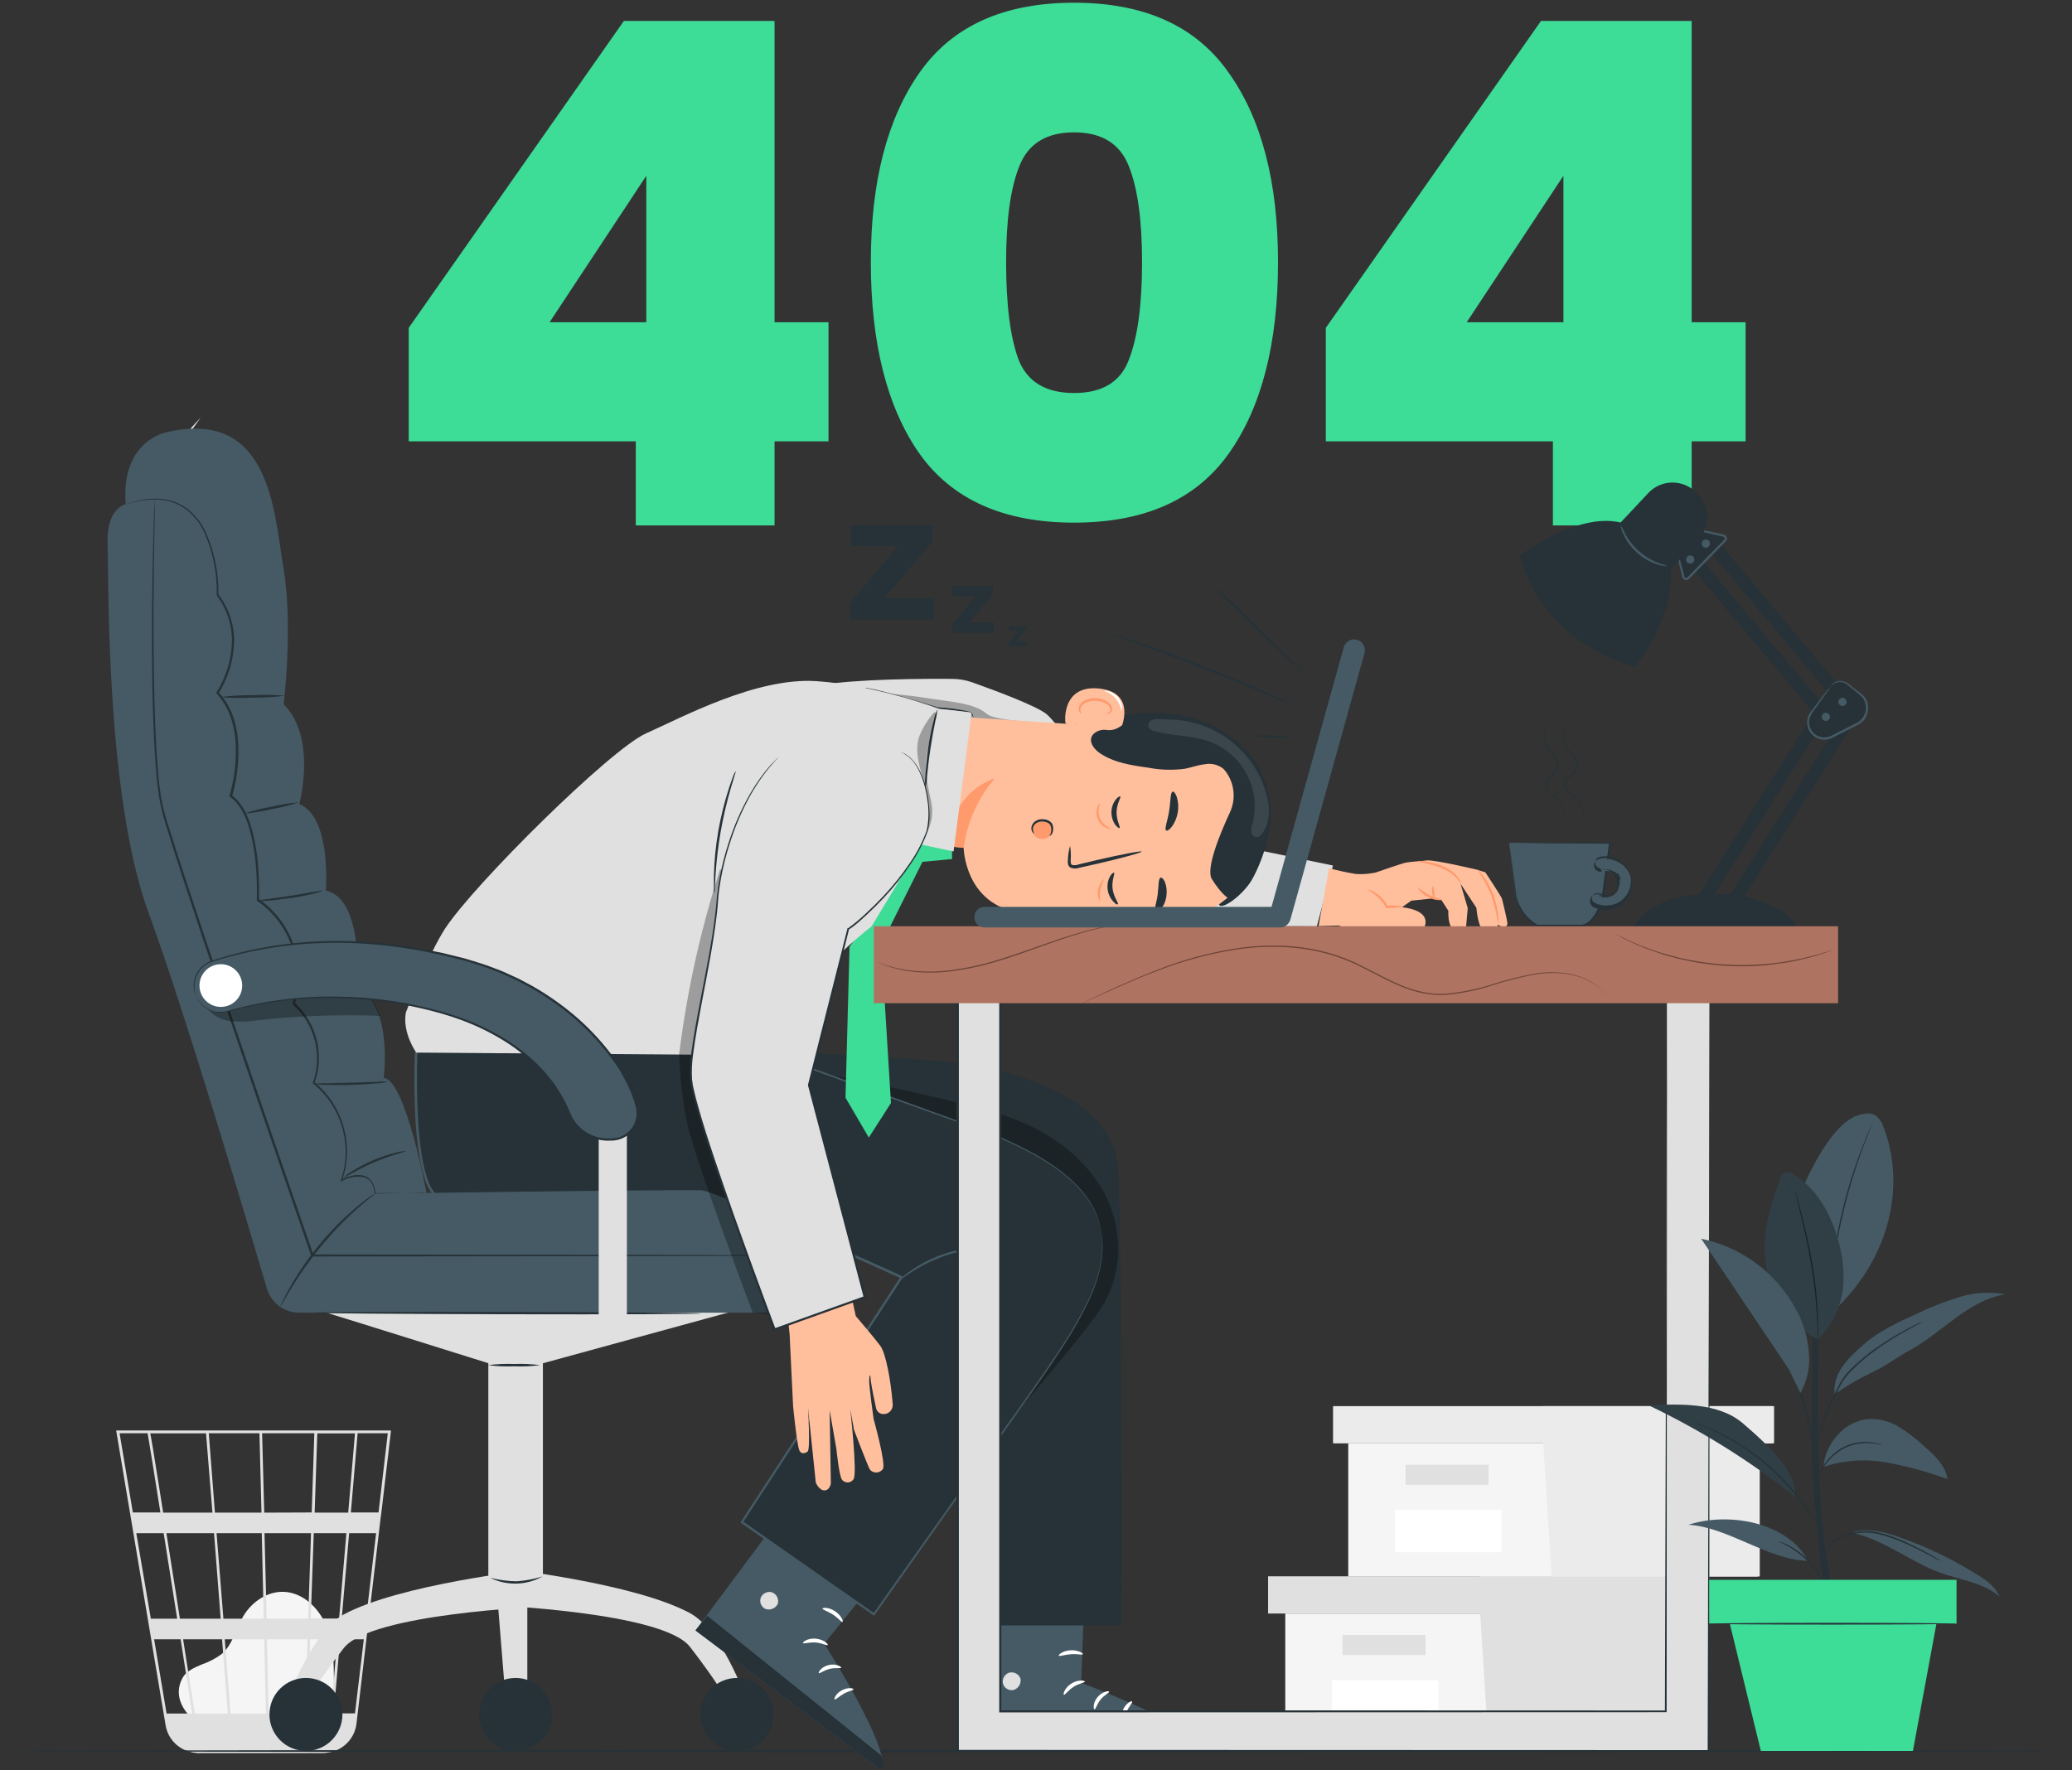 <svg width="481" height="411" viewBox="0 0 481 411" fill="none" xmlns="http://www.w3.org/2000/svg">
<rect x="0" y="0" width="481" height="411" fill="#333333" stroke="none"/>
<path d="M94.881 102.477V76.121L144.827 4.863H179.805V74.82H192.332V102.477H179.805V122H147.593V102.477H94.881ZM150.033 40.818L127.582 74.82H150.033V40.818ZM202.16 60.829C202.16 42.174 205.956 27.477 213.548 16.74C221.14 6.002 233.071 0.633 249.34 0.633C265.609 0.633 277.539 6.002 285.132 16.74C292.832 27.477 296.683 42.174 296.683 60.829C296.683 79.701 292.886 94.505 285.294 105.243C277.702 115.981 265.717 121.349 249.34 121.349C232.962 121.349 220.978 115.981 213.385 105.243C205.902 94.505 202.16 79.701 202.16 60.829ZM265.121 60.829C265.121 51.067 264.09 43.638 262.03 38.54C259.969 33.334 255.739 30.731 249.34 30.731C242.941 30.731 238.711 33.334 236.65 38.54C234.589 43.638 233.559 51.067 233.559 60.829C233.559 70.807 234.535 78.399 236.487 83.605C238.548 88.703 242.832 91.252 249.34 91.252C255.847 91.252 260.077 88.703 262.03 83.605C264.09 78.399 265.121 70.807 265.121 60.829ZM307.782 102.477V76.121L357.728 4.863H392.706V74.82H405.234V102.477H392.706V122H360.494V102.477H307.782ZM362.934 40.818L340.483 74.82H362.934V40.818Z" fill="#3DDC97"/>
<g clip-path="url(#clip0_392_2717)">
<path d="M44.42 398.773C43.055 397.603 40.016 393.897 42.367 389.596C43.219 388.015 45.046 387.234 46.699 386.516C48.403 385.941 50.005 385.109 51.452 384.052C54.029 381.855 54.737 378.221 56.452 375.295C58.413 371.938 62.078 369.423 65.948 369.598C70.383 369.803 74.079 373.416 75.762 377.554C77.446 381.691 77.497 386.259 77.528 390.725C77.528 393.189 77.436 395.971 75.629 397.634C73.822 399.297 71.44 399.184 69.182 399.122L44.954 398.373" fill="#F5F5F5"/>
<path d="M90.741 332.137H26.969L38.446 400.58C38.929 403.496 41.043 405.867 43.887 406.678L44.113 406.74C44.298 406.801 44.483 406.842 44.678 406.883C45.098 406.976 45.54 407.027 45.971 407.037V407.099L46.279 407.048H74.746C75.27 407.048 75.794 406.996 76.307 406.894C79.715 406.36 82.343 403.629 82.754 400.211L88.287 353.049L88.534 351.17L90.731 332.486V332.137H90.741ZM78.719 375.798H72.139L72.837 355.975H80.413L78.719 375.798ZM81.05 355.975H87.312L84.982 375.839H79.325L81.05 355.975ZM62.366 397.86L61.965 380.613H71.379L70.815 397.87H62.366V397.86ZM52.182 380.613H61.329L61.729 397.87H53.517L52.182 380.613ZM52.89 397.87H45.222C44.493 393.209 43.538 387.152 42.511 380.613H51.545L52.89 397.87ZM51.864 375.849L50.273 355.975H60.764L61.226 375.839H51.864V375.849ZM61.904 375.849L61.401 355.975H72.201L71.544 375.839H61.904V375.849ZM61.339 351.211L60.846 332.773H72.971L72.365 351.17L61.339 351.211ZM60.703 351.211H49.893L48.466 332.773H60.23L60.703 351.211ZM49.318 351.211H37.882C37.481 348.665 37.091 346.263 36.752 344.097C35.561 336.664 35.12 333.831 34.873 332.804H47.829L49.318 351.211ZM49.687 355.975L51.227 375.839H41.762C41.444 373.786 41.126 371.784 40.807 369.741C40.068 365.05 39.329 360.368 38.631 355.975H49.687ZM41.177 375.839H35.017L31.64 355.975H37.994C38.97 362.073 40.037 368.91 41.126 375.798L41.177 375.839ZM41.926 380.603C42.861 386.577 43.784 392.46 44.626 397.86H38.672L35.777 380.613H41.926V380.603ZM71.492 397.86L72.016 380.613H78.299L76.82 397.87H71.492V397.86ZM73.042 351.211L73.658 332.815H82.405L80.834 351.211H73.042ZM34.268 332.773C34.514 334.098 35.685 341.346 37.235 351.17H30.839L27.759 332.773H34.268ZM82.405 397.819H77.477L78.945 380.613H84.458L82.405 397.819ZM87.877 351.17H81.45L83.021 332.773H90.022L87.877 351.17Z" fill="#E0E0E0"/>
<path d="M33.125 113.554L46.584 96.944L33.125 113.554Z" fill="white"/>
<path d="M46.587 96.944C44.575 99.89 42.398 102.713 40.078 105.423C37.902 108.257 35.582 110.967 33.128 113.554C33.015 113.462 35.931 109.663 39.647 105.074C41.823 102.251 44.133 99.531 46.587 96.944Z" fill="#E0E0E0"/>
<path d="M298.367 374.638V405.549H343.568H393.43V374.638H298.367Z" fill="#F5F5F5"/>
<path d="M294.377 365.994V374.638H396.749V365.994H343.571H294.377Z" fill="#E0E0E0"/>
<path d="M345.562 405.549H393.432V374.638H396.748V365.994H343.57V373.837L345.562 405.549Z" fill="#E0E0E0"/>
<path d="M330.942 379.617H311.662V384.268H330.942V379.617Z" fill="#E0E0E0"/>
<path d="M333.929 390.089H309.178V399.913H333.929V390.089Z" fill="white"/>
<path d="M312.99 335.124V366.035H358.202H408.053V335.124H312.99Z" fill="#F5F5F5"/>
<path d="M309.457 326.481V335.125H411.839V326.481H358.652H309.457Z" fill="#EBEBEB"/>
<path d="M360.193 366.035H408.515V335.125H411.379V326.481H358.201V334.324L360.193 366.035Z" fill="#EBEBEB"/>
<path d="M345.559 340.103H326.279V344.754H345.559V340.103Z" fill="#E0E0E0"/>
<path d="M348.558 350.575H323.807V360.399H348.558V350.575Z" fill="white"/>
<path d="M480.939 406.565C480.939 406.709 373.28 406.832 240.51 406.832C107.74 406.832 0.061 406.709 0.061 406.565C0.061 406.421 107.699 406.278 240.5 406.278C373.3 406.278 480.939 406.411 480.939 406.565Z" fill="#263238"/>
<path d="M238.179 149.002V150.029H234.072V149.218L236.433 146.425H234.134V145.399H238.127V146.21L235.766 149.002H238.179Z" fill="#263238"/>
<path d="M230.654 144.496V146.918H220.994V145.019L226.517 138.49H221.138V136.067H230.49V137.966L224.947 144.496H230.654Z" fill="#263238"/>
<path d="M216.814 138.942V143.818H197.309V139.999L208.447 126.828H197.596V121.911H216.444V125.729L205.316 138.901L216.814 138.942Z" fill="#263238"/>
<path d="M126.031 312.191H113.363V373.037H126.031V312.191Z" fill="#E0E0E0"/>
<path d="M74.381 304.358C74.586 304.358 113.392 316.523 113.392 316.523H126.049L170.491 304.358H74.381Z" fill="#E0E0E0"/>
<path d="M38.976 100.281C33.36 101.543 28.34 106.728 29.182 117.076C29.182 117.076 24.706 117.917 24.983 126.038C25.26 134.158 24.429 184.554 34.5 211.964C42.784 234.498 57.085 282.696 61.951 299.153C62.936 302.499 66.006 304.789 69.496 304.789H179.055C186.99 304.758 193.406 298.301 193.376 290.365C193.376 290.201 193.376 290.026 193.365 289.862C193.016 282.142 186.631 276.075 178.901 276.137L99.011 276.968C99.011 276.968 94.114 250.585 89.073 250.277C89.073 250.277 91.311 233.759 82.914 229.005C82.914 229.005 84.587 208.617 75.635 206.78C75.635 206.78 77.031 189.718 69.476 186.689C69.476 186.689 73.674 171.342 65.842 163.509C65.842 163.509 68.08 145.594 65.842 132.156C63.604 118.718 62.782 94.973 38.976 100.281Z" fill="#455A64"/>
<path d="M184.67 291.525H182.493L176.2 291.577L152.743 291.648L72.473 291.741H72.288L72.227 291.566L60.934 258.818C54.374 239.631 48.163 221.337 42.691 204.644C41.326 200.466 40.012 196.432 38.78 192.407C38.144 190.457 37.61 188.465 37.199 186.453C36.984 185.468 36.83 184.472 36.727 183.476C36.614 182.449 36.44 181.505 36.378 180.53C35.67 172.738 35.505 165.449 35.351 158.807C35.177 145.523 35.351 134.764 35.536 127.342C35.639 123.636 35.721 120.761 35.772 118.79L35.865 116.562C35.865 116.059 35.916 115.813 35.916 115.813V118.79C35.916 120.761 35.834 123.646 35.772 127.342C35.67 134.774 35.536 145.523 35.772 158.807C35.916 165.439 36.101 172.717 36.799 180.489C36.871 181.515 37.035 182.429 37.148 183.414C37.251 184.4 37.415 185.385 37.63 186.361C38.062 188.373 38.616 190.364 39.283 192.315C40.515 196.288 41.839 200.353 43.215 204.531C48.707 221.214 54.939 239.497 61.489 258.684C65.389 269.977 69.167 281.044 72.781 291.443L72.535 291.269L152.804 291.361L176.262 291.433H184.177C184.485 291.505 184.67 291.525 184.67 291.525Z" fill="#263238"/>
<path d="M87.089 277.091C86.781 277.42 86.432 277.717 86.063 277.984C85.375 278.528 84.4 279.35 83.229 280.376C80.17 283.066 77.337 285.992 74.729 289.123C72.132 292.254 69.76 295.57 67.646 299.05C66.835 300.385 66.198 301.483 65.777 302.253C65.582 302.664 65.336 303.054 65.059 303.413C65.192 302.982 65.377 302.561 65.592 302.161C65.962 301.36 66.547 300.231 67.317 298.865C69.35 295.303 71.69 291.925 74.319 288.774C76.936 285.622 79.831 282.707 82.983 280.089C84.194 279.062 85.211 278.313 85.929 277.82C86.289 277.533 86.679 277.296 87.089 277.091Z" fill="#263238"/>
<path d="M99.007 276.927H98.217L95.917 276.989L87.088 277.132H86.976V277.019L86.791 275.931C86.678 275.582 86.544 275.233 86.39 274.905C86.031 274.186 85.395 273.632 84.635 273.375C82.849 272.985 80.98 273.283 79.399 274.206L79.03 274.381L79.163 274.001C80.405 270.377 80.58 266.476 79.677 262.76C78.66 258.366 76.207 254.444 72.716 251.601L72.583 251.498L72.644 251.344C74.903 244.938 73.075 237.803 68.025 233.266L67.891 233.163L67.953 232.999C70.694 224.119 67.368 214.489 59.74 209.192L59.617 209.11V208.966C59.699 206.133 59.617 203.299 59.35 200.476C59.103 197.592 58.57 194.738 57.759 191.956C56.917 189.266 55.644 186.576 53.396 185.016L53.231 184.903L53.293 184.718C54.484 180.591 54.956 176.29 54.679 172.009C54.515 169.976 54.083 167.974 53.385 166.055C52.667 164.207 51.63 162.513 50.306 161.034L50.182 160.891L50.275 160.737C52.523 157.164 53.765 153.037 53.847 148.818C53.868 145.009 52.626 141.293 50.316 138.254V138.121C50.439 133.049 49.423 128.019 47.328 123.399C46.435 121.531 45.142 119.868 43.55 118.544C42.195 117.445 40.604 116.686 38.9 116.295C37.535 115.998 36.128 115.905 34.732 116.008L33.059 116.193L31.683 116.47C30.862 116.624 30.256 116.85 29.846 116.942C29.435 117.035 29.209 117.096 29.209 117.096C30.01 116.809 30.821 116.562 31.652 116.357L33.028 116.049L34.722 115.833C36.128 115.71 37.555 115.792 38.941 116.08C40.686 116.449 42.329 117.219 43.725 118.328C45.368 119.673 46.692 121.357 47.616 123.256C49.761 127.916 50.809 132.998 50.696 138.131V138.008C53.077 141.108 54.361 144.907 54.35 148.818C54.279 153.13 53.026 157.349 50.737 161.004V160.706C52.102 162.215 53.18 163.95 53.929 165.839C54.658 167.82 55.1 169.894 55.264 171.999C55.562 176.351 55.09 180.725 53.878 184.913L53.652 184.533C56.085 186.227 57.368 189.02 58.231 191.719C59.073 194.532 59.606 197.417 59.853 200.343C60.12 203.187 60.202 206.051 60.109 208.905L59.997 208.669C67.829 214.099 71.248 223.975 68.425 233.081L68.353 232.804C73.558 237.495 75.395 244.877 73.014 251.467L72.942 251.211C76.504 254.116 78.999 258.14 80.005 262.626C80.908 266.415 80.713 270.398 79.42 274.073L79.194 273.868C80.067 273.437 81.001 273.129 81.956 272.944C82.859 272.738 83.803 272.78 84.686 273.057C85.549 273.375 86.247 274.032 86.616 274.874C86.781 275.243 86.914 275.613 87.027 276.003L87.212 277.132L87.088 277.019H98.217L99.007 276.927Z" fill="#263238"/>
<g opacity="0.3">
<path d="M84.35 228.677L47.711 233.399C48.83 235.37 50.801 236.715 53.049 237.023C55.267 237.3 57.505 237.259 59.712 236.89C69.198 235.863 78.745 235.514 88.282 235.863C87.214 233.348 85.9 230.935 84.35 228.677Z" fill="black"/>
</g>
<path d="M66.239 161.527C63.714 161.856 61.168 162.01 58.622 161.969C56.076 162.102 53.53 162.071 50.994 161.866C53.52 161.537 56.066 161.383 58.611 161.424C61.157 161.291 63.703 161.322 66.239 161.527Z" fill="#263238"/>
<path d="M65.904 397.039C65.904 397.039 71.766 379.155 79.846 374.823C92.822 367.873 122.747 364.557 122.747 364.557L126.022 373.016C126.022 373.016 86.118 374.587 79.825 382.636C76.232 387.245 72.895 392.049 69.805 397.008L65.904 397.039Z" fill="#E0E0E0"/>
<path d="M71.018 406.535C75.696 406.535 79.488 402.743 79.488 398.065C79.488 393.388 75.696 389.596 71.018 389.596C66.341 389.596 62.549 393.388 62.549 398.065C62.549 402.743 66.341 406.535 71.018 406.535Z" fill="#263238"/>
<path d="M174.053 396.721C174.053 396.721 168.191 378.837 160.112 374.505C147.136 367.555 117.221 364.239 117.221 364.239L113.936 372.698C113.936 372.698 153.839 374.269 160.132 382.328C163.725 386.937 167.062 391.742 170.152 396.7L174.053 396.721Z" fill="#E0E0E0"/>
<path d="M171.065 406.535C175.743 406.535 179.535 402.743 179.535 398.065C179.535 393.388 175.743 389.596 171.065 389.596C166.388 389.596 162.596 393.388 162.596 398.065C162.596 402.743 166.388 406.535 171.065 406.535Z" fill="#263238"/>
<path d="M115.32 369.115L117.178 392.132L122.414 393.169V369.115" fill="#E0E0E0"/>
<path d="M119.684 406.535C124.362 406.535 128.154 402.743 128.154 398.065C128.154 393.388 124.362 389.596 119.684 389.596C115.007 389.596 111.215 393.388 111.215 398.065C111.215 402.743 115.007 406.535 119.684 406.535Z" fill="#263238"/>
<path d="M56.732 188.886C58.765 188.198 60.859 187.675 62.974 187.326C65.058 186.812 67.183 186.463 69.329 186.299C67.296 186.987 65.212 187.51 63.087 187.859C61.003 188.373 58.878 188.722 56.732 188.886Z" fill="#263238"/>
<path d="M74.885 206.8C74.218 207.118 73.51 207.344 72.781 207.478C71.457 207.816 69.619 208.207 67.566 208.504C65.513 208.802 63.644 209.018 62.289 209.1C61.56 209.202 60.811 209.202 60.082 209.1C60.082 208.946 63.408 208.627 67.484 207.981C71.559 207.334 74.844 206.656 74.885 206.8Z" fill="#263238"/>
<path d="M90.015 251.17C89.214 251.395 88.393 251.519 87.572 251.539C86.052 251.693 83.948 251.827 81.617 251.898C79.287 251.97 77.182 251.898 75.653 251.898C74.832 251.919 74 251.837 73.199 251.662C74.01 251.529 74.842 251.488 75.663 251.519L81.607 251.385L87.541 251.18C88.362 251.098 89.194 251.087 90.015 251.18V251.17Z" fill="#263238"/>
<path d="M94.281 267.246C94.281 267.411 90.873 268.15 86.9 269.844C82.927 271.538 79.991 273.468 79.898 273.334C80.442 272.78 81.069 272.307 81.746 271.938C83.317 270.942 84.98 270.08 86.695 269.351C88.409 268.622 90.185 268.037 91.992 267.606C92.731 267.39 93.501 267.267 94.281 267.246Z" fill="#263238"/>
<path d="M162.771 304.984C162.771 305.128 142.578 305.21 117.673 305.148C92.768 305.087 72.564 304.943 72.564 304.789C72.564 304.635 92.758 304.563 117.673 304.614C142.589 304.666 162.771 304.83 162.771 304.984Z" fill="#263238"/>
<path d="M125.395 316.964C123.403 317.231 121.381 317.324 119.368 317.231C117.356 317.324 115.334 317.231 113.332 316.964C115.334 316.697 117.356 316.615 119.368 316.697C121.381 316.615 123.393 316.697 125.395 316.964Z" fill="#263238"/>
<path d="M125.973 366.015C122.216 368.13 117.648 368.253 113.777 366.333C115.789 366.846 117.863 367.124 119.937 367.154C121.99 367.011 124.013 366.631 125.973 366.015Z" fill="#263238"/>
<path d="M250.681 175.838C250.681 175.838 245.856 168.436 243.064 165.911C240.908 163.971 230.447 160.121 225.745 158.447C224.236 157.914 222.655 157.636 221.054 157.626C214.894 157.565 198.612 157.626 190.317 159.104C179.979 160.993 248.566 214.931 248.566 214.931L305.696 215.064L309.433 200.959L271.295 193.085L250.25 176.392" fill="#E0E0E0"/>
<g opacity="0.3">
<path d="M206.1 161.055C206.1 161.055 209.877 161.24 215.144 162.082C220.41 162.923 226.19 163.19 229.085 165.757C231.025 167.471 242.893 167.81 242.893 167.81L226.467 167.204L206.1 161.055Z" fill="black"/>
</g>
<path d="M200.682 159.7C201.031 159.7 201.369 159.741 201.708 159.823C202.376 159.946 203.351 160.141 204.531 160.439C206.903 161.024 210.147 161.928 213.709 162.995L217.641 164.217H217.579C220.259 164.34 222.918 164.71 225.525 165.336C225.741 165.736 225.905 166.167 226.018 166.609C225.741 166.25 225.505 165.849 225.32 165.439L225.382 165.5C222.774 165.059 220.136 164.782 217.487 164.669H217.425L213.483 163.478L204.367 160.778L201.595 159.987C201.277 159.926 200.969 159.833 200.682 159.7Z" fill="#263238"/>
<path d="M349.934 214.53C350.016 214.099 348.805 209.182 348.681 208.689C348.558 208.196 344.801 202.529 344.801 202.529L342.748 201.903C342.748 201.903 333.2 199.634 331.27 199.768L329.925 199.912C329.925 199.912 327.421 200.096 326.435 200.271C325.45 200.445 319.341 202.591 319.341 202.591C317.842 202.909 316.313 203.022 314.783 202.93C312.679 202.591 310.595 202.139 308.531 201.575L306.088 215.023L310.708 214.879C312.145 215.393 313.633 215.762 315.153 215.978C316.816 216.091 321.528 216.604 321.528 216.604C321.528 216.604 328.806 219.684 330.634 215.393C332.461 211.101 325.439 210.66 325.439 210.66L327.616 209.12L333.19 208.545L334.638 209.007L336.229 211.471C336.229 211.471 335.798 216.912 339.309 216.542L340.232 216.44L340.725 210.855L339.062 205.209L342.737 210.783C342.737 210.783 343.056 215.608 344.647 216.234C344.77 216.286 344.904 216.317 345.037 216.306C346.967 216.245 347.347 215.701 347.347 215.701L347.747 214.725C347.747 214.725 349.657 215.998 349.934 214.53Z" fill="#FFBF9D"/>
<path d="M329.061 199.932C329.646 199.85 330.231 199.871 330.806 200.004C332.212 200.199 333.598 200.569 334.912 201.103C336.257 201.616 337.448 202.468 338.372 203.567C338.783 204.008 339.05 204.562 339.132 205.158C339.039 205.158 338.783 204.573 338.105 203.813C337.15 202.838 335.99 202.088 334.717 201.596C331.699 200.394 329.03 200.127 329.061 199.932Z" fill="#FF9A6C"/>
<path d="M332.656 205.804C332.799 205.804 332.902 206.39 332.974 207.088C333.046 207.786 333.066 208.381 332.922 208.422C332.779 208.463 332.522 207.888 332.44 207.149C332.358 206.41 332.502 205.794 332.656 205.804Z" fill="#FF9A6C"/>
<path d="M329.061 205.989C329.173 205.887 330.19 207.016 331.812 207.796C333.434 208.576 334.892 208.823 334.892 208.946C333.732 209.11 332.551 208.874 331.555 208.268C330.477 207.827 329.594 207.016 329.061 205.989Z" fill="#FF9A6C"/>
<path d="M317.418 206.492C317.931 206.533 318.424 206.718 318.855 207.006C319.943 207.611 320.888 208.453 321.596 209.48C321.812 209.808 322.017 210.147 322.192 210.506L321.914 210.363C323.249 210.096 324.635 210.209 325.908 210.701C324.604 210.681 323.3 210.742 321.997 210.876H321.812L321.719 210.712C321.555 210.383 321.36 210.065 321.155 209.757C320.128 208.443 318.855 207.334 317.418 206.492Z" fill="#FF9A6C"/>
<path d="M342.953 201.852C343.497 202.283 343.969 202.807 344.339 203.402C345.325 204.767 346.115 206.256 346.7 207.837C347.285 209.418 347.655 211.071 347.799 212.744C347.912 213.422 347.912 214.12 347.799 214.797C347.48 212.487 346.957 210.219 346.238 208.001C345.325 205.856 344.226 203.802 342.953 201.852Z" fill="#FF9A6C"/>
<path d="M252.015 362.935L250.988 390.715C250.988 390.715 278.84 401.145 279.148 406.278L225.211 406.165L225.098 362.802L252.015 362.935Z" fill="#455A64"/>
<path d="M234.339 388.344C233.261 388.662 232.614 389.75 232.819 390.849C233.096 391.947 234.185 392.625 235.293 392.388C236.433 392.039 237.121 390.89 236.895 389.719C236.474 388.621 235.262 388.036 234.143 388.405" fill="#E0E0E0"/>
<path d="M225.213 406.155L225.377 401.782L277.025 403.527C277.025 403.527 279.417 404.553 279.15 406.268L225.213 406.155Z" fill="#263238"/>
<path d="M251.841 390.438C251.841 390.704 250.507 390.817 249.213 391.659C247.92 392.501 247.222 393.61 246.975 393.507C246.729 393.404 247.129 391.885 248.72 390.889C250.312 389.893 251.893 390.201 251.841 390.438Z" fill="white"/>
<path d="M257.484 392.789C257.546 393.045 256.406 393.487 255.503 394.606C254.599 395.725 254.353 396.895 254.086 396.885C253.819 396.875 253.655 395.376 254.805 394.021C255.955 392.666 257.484 392.542 257.484 392.789Z" fill="white"/>
<path d="M260.688 399.564C260.441 399.626 260.082 398.312 260.759 396.864C261.437 395.417 262.669 394.811 262.813 395.078C262.956 395.345 262.156 396.105 261.622 397.254C261.088 398.404 260.944 399.544 260.688 399.564Z" fill="white"/>
<path d="M251.377 384.083C251.264 384.319 250.053 383.96 248.564 384.083C247.076 384.206 245.916 384.648 245.782 384.422C245.649 384.196 246.758 383.262 248.513 383.169C250.269 383.077 251.5 383.878 251.377 384.083Z" fill="white"/>
<path d="M208.782 360.081L191.33 381.64C191.33 381.64 207.365 406.689 204.562 411L161.445 378.56L187.326 343.789L208.782 360.081Z" fill="#455A64"/>
<path d="M179.376 369.752C178.319 369.372 177.149 369.844 176.645 370.85C176.214 371.887 176.666 373.068 177.672 373.56C178.791 373.961 180.033 373.458 180.557 372.39C180.885 371.251 180.259 370.06 179.14 369.69" fill="#E0E0E0"/>
<path d="M161.445 378.56L164.186 375.162L204.48 407.52C204.48 407.52 205.774 409.799 204.542 410.99L161.445 378.56Z" fill="#263238"/>
<path d="M192.152 381.958C191.988 382.163 190.859 381.465 189.319 381.363C187.779 381.26 186.557 381.732 186.424 381.496C186.29 381.26 187.522 380.295 189.391 380.469C191.259 380.644 192.347 381.794 192.152 381.958Z" fill="white"/>
<path d="M195.263 387.224C195.16 387.471 193.98 387.142 192.594 387.491C191.208 387.84 190.294 388.631 190.089 388.467C189.884 388.302 190.654 387.009 192.378 386.598C194.103 386.187 195.417 387.019 195.263 387.224Z" fill="white"/>
<path d="M193.763 394.565C193.538 394.472 194.03 393.199 195.447 392.45C196.864 391.7 198.178 391.988 198.137 392.234C198.096 392.481 197.018 392.624 195.878 393.261C194.739 393.897 193.989 394.708 193.763 394.565Z" fill="white"/>
<path d="M195.595 376.589C195.369 376.712 194.62 375.696 193.367 374.885C192.115 374.074 190.903 373.745 190.934 373.489C190.965 373.232 192.412 373.14 193.881 374.125C195.349 375.111 195.821 376.507 195.595 376.589Z" fill="white"/>
<path d="M249.234 168.385C254.46 166.989 259.798 166.055 265.188 165.583C270.608 165.121 276.049 166.014 281.038 168.17C281.777 168.508 286.726 171.362 286.572 172.163C286.469 172.738 281.798 170.859 281.274 171.136C276.224 173.549 270.372 173.847 264.849 172.943C259.49 172.019 254.254 170.5 249.234 168.416" fill="#263238"/>
<path d="M221.319 166.332L269.836 169.525C283.387 170.192 294.29 178.62 293.253 192.11L293.089 193.352C291.395 205.866 280.369 214.992 267.752 214.315C256.008 213.668 243.042 212.816 236.831 211.892C223.947 210.024 223.701 196.852 223.701 196.852C223.701 196.852 222.551 196.709 218.753 196.36L206.434 187.48L221.319 166.332Z" fill="#FFBF9D"/>
<path d="M223.702 196.852C224.524 190.898 227.029 185.303 230.94 180.735C230.94 180.735 220.674 183.466 220.109 196.483L223.702 196.852Z" fill="#FF9A6C"/>
<path d="M258.619 202.643C258.886 202.848 258.024 204.378 258.28 206.359C258.537 208.34 259.718 209.665 259.502 209.911C259.287 210.157 258.948 209.86 258.404 209.285C257.706 208.504 257.254 207.519 257.131 206.472C256.997 205.435 257.192 204.388 257.695 203.474C258.085 202.807 258.496 202.55 258.619 202.643Z" fill="#263238"/>
<path d="M260.056 184.923C260.292 185.159 259.234 186.556 259.204 188.557C259.173 190.559 260.158 192.038 259.902 192.243C259.799 192.356 259.368 192.11 258.875 191.463C258.29 190.59 257.992 189.553 258.013 188.506C258.033 187.459 258.393 186.453 259.039 185.621C259.512 185.016 260.004 184.81 260.056 184.923Z" fill="#263238"/>
<path d="M248.409 196.391C248.594 197.479 248.635 198.587 248.553 199.686C248.553 200.199 248.553 200.712 248.902 200.825C249.415 200.938 249.959 200.897 250.452 200.692L254.507 199.717C260.276 198.382 264.988 197.489 265.04 197.725C265.091 197.961 260.461 199.224 254.692 200.558L250.585 201.472C249.918 201.719 249.199 201.719 248.532 201.472C248.193 201.277 247.957 200.928 247.906 200.538C247.865 200.251 247.865 199.953 247.906 199.665C247.937 198.557 248.101 197.458 248.409 196.391Z" fill="#263238"/>
<path d="M270.709 192.828C270.247 192.489 271.038 190.642 271.407 188.301C271.777 185.96 271.674 183.969 272.229 183.804C272.485 183.733 272.896 184.195 273.194 185.067C273.892 187.418 273.461 189.954 272.034 191.945C271.469 192.684 270.935 192.982 270.709 192.828Z" fill="#263238"/>
<path d="M268.215 211.718C267.814 211.246 268.482 209.665 268.738 207.745C268.995 205.825 268.862 204.121 269.385 203.803C269.632 203.659 270.052 203.977 270.412 204.747C270.822 205.805 270.946 206.944 270.761 208.063C270.627 209.192 270.176 210.25 269.478 211.143C268.933 211.759 268.441 211.923 268.215 211.718Z" fill="#263238"/>
<path d="M260.149 169.288C260.272 169.083 263.968 160.778 255.119 159.864C246.269 158.951 247.173 168.077 247.419 168.077C247.665 168.077 260.149 169.288 260.149 169.288Z" fill="#FFBF9D"/>
<path d="M251.049 165.716C251.049 165.716 250.957 165.551 250.864 165.274C250.751 164.894 250.782 164.484 250.967 164.124C251.408 163.221 252.969 162.585 254.57 162.708C255.33 162.759 256.069 162.985 256.737 163.365C257.26 163.601 257.64 164.083 257.763 164.648C257.825 165.028 257.599 165.397 257.24 165.521C256.983 165.613 256.808 165.521 256.788 165.582C256.767 165.644 256.921 165.787 257.291 165.757C257.517 165.726 257.722 165.623 257.886 165.459C258.092 165.233 258.205 164.935 258.194 164.627C258.122 163.878 257.671 163.211 256.993 162.882C256.264 162.42 255.443 162.153 254.581 162.092C252.784 161.958 251.018 162.697 250.526 163.94C250.331 164.402 250.361 164.935 250.608 165.377C250.844 165.675 251.039 165.746 251.049 165.716Z" fill="#FF9A6C"/>
<path d="M282.967 210.003C283.624 211.512 288.675 207.642 290.615 204.275C293.531 199.142 295.748 191.175 294.855 186.135C293.736 180.057 291.262 174.842 286.16 171.393C280.945 168.015 274.918 166.085 268.708 165.798C266.829 165.551 264.919 165.798 263.174 166.537C261.121 167.564 259.643 169.853 256.943 169.494C255.957 169.329 254.951 169.576 254.15 170.161C252.272 171.619 253.709 173.754 255.249 174.822C258.534 177.09 262.661 177.706 266.624 178.25C269.416 178.795 272.28 178.866 275.103 178.487C276.623 178.189 278.08 177.624 279.61 177.46C281.15 177.142 282.751 177.522 283.983 178.487C284.219 178.733 284.445 179 284.64 179.277C286.601 181.997 286.93 185.57 285.523 188.609C283.285 193.434 279.846 201.708 281.324 204.1C283.46 207.529 284.979 208.443 284.979 208.443L282.967 210.003Z" fill="#263238"/>
<path d="M260.302 164.966C259.963 162.831 258.433 161.065 256.359 160.439C256.359 160.367 256.76 160.326 257.386 160.491C258.187 160.716 258.895 161.158 259.439 161.784C259.983 162.4 260.343 163.16 260.466 163.971C260.466 164.587 260.373 164.966 260.302 164.966Z" fill="white"/>
<path d="M244.069 191.791C243.658 190.826 242.59 190.323 241.584 190.631L241.841 190.518C240.907 190.395 240.014 190.939 239.706 191.822C239.439 192.715 239.726 193.68 240.445 194.276C241.245 194.922 242.375 194.994 243.247 194.45C244.099 193.865 244.438 192.756 244.069 191.791Z" fill="#FF9A6C"/>
<path d="M243.576 194.081C243.874 193.732 244.038 193.29 244.038 192.828C244.079 192.346 243.987 191.874 243.761 191.442C243.361 191.022 242.806 190.785 242.231 190.765C241.656 190.672 241.061 190.796 240.568 191.114C240.168 191.371 239.891 191.771 239.798 192.243C239.757 192.695 239.86 193.147 240.075 193.547C240.075 193.547 239.911 193.547 239.737 193.301C239.511 192.982 239.398 192.592 239.418 192.202C239.47 191.607 239.788 191.063 240.281 190.714C240.876 190.293 241.615 190.118 242.334 190.231C243.063 190.262 243.751 190.601 244.202 191.176C244.469 191.689 244.562 192.284 244.449 192.859C244.418 193.239 244.254 193.598 243.997 193.886C243.72 194.091 243.576 194.112 243.576 194.081Z" fill="#263238"/>
<g opacity="0.1">
<path d="M293.815 183.763C290.93 174.452 282.635 167.851 272.913 167.133L269.341 166.968C268.715 166.886 268.088 166.948 267.493 167.143C266.887 167.358 266.507 167.964 266.569 168.611C266.723 169.309 267.493 169.638 268.181 169.822C272.287 170.921 276.599 170.715 280.572 172.112C288.456 174.883 292.881 183.25 290.735 191.33C290.53 191.904 290.437 192.52 290.468 193.136C290.509 193.773 290.971 194.296 291.597 194.409C292.172 194.368 292.696 194.04 292.983 193.537C295.026 190.816 294.821 187.008 293.815 183.763Z" fill="white"/>
</g>
<path d="M257.884 192.448C257.884 192.51 257.422 192.52 256.775 192.223C255.009 191.391 254.137 189.379 254.722 187.521C254.948 186.843 255.266 186.494 255.317 186.556C255.369 186.617 255.205 186.977 255.092 187.582C254.763 189.256 255.502 190.96 256.96 191.863C257.504 192.243 257.946 192.366 257.884 192.448Z" fill="#FF9A6C"/>
<path d="M255.333 209.315C254.429 207.57 254.809 205.435 256.256 204.11C256.39 204.213 255.682 205.209 255.435 206.656C255.189 208.104 255.487 209.274 255.333 209.315Z" fill="#FF9A6C"/>
<path d="M161.445 243.368C162.061 243.142 205.589 245.267 219.715 246.509C233.841 247.751 258.325 254.414 259.537 271.045C260.563 284.39 260.327 377.4 260.327 377.4H222.343L221.44 279.103L162.441 264.218L161.445 243.368Z" fill="#263238"/>
<g opacity="0.3">
<path d="M192.646 249.63C192.646 249.63 213.794 253.448 230.682 258.243C247.569 263.037 255.022 273.293 257.486 279.401C259.95 285.509 261.12 294.636 255.936 303.197C252.661 308.618 236.246 327.692 236.246 327.692C236.246 327.692 232.858 272.954 232.694 272.122C232.53 271.291 192.646 249.63 192.646 249.63Z" fill="black"/>
</g>
<path d="M255.626 285.622C253.839 275.069 241.89 267.687 227.24 262.195C212.806 256.764 175.038 243.347 175.038 243.347L165.994 241.119H161.949L160.614 237.115C160.614 237.115 134.949 229.693 97.879 243.367L96.616 244.394C96.616 244.394 95.497 271.434 100.723 277.245C100.723 277.245 159.772 276.413 162.873 276.67C165.973 276.927 209.275 296.576 209.275 296.576L172.205 353.439L202.859 374.854C202.859 374.854 221.337 348.511 232.63 332.763C248.758 310.158 257.741 298.085 255.626 285.622Z" fill="#263238"/>
<path d="M255.627 285.622C255.627 285.622 255.719 286.259 255.873 287.501C256.027 289.338 255.966 291.186 255.668 293.014C255.155 295.96 254.241 298.834 252.968 301.545C251.254 305.23 249.282 308.782 247.065 312.18C242.158 319.91 235.506 328.862 228.124 339.416L203.034 374.977L202.911 375.152L202.737 375.028L172.072 353.634L171.887 353.501L172.011 353.306C183.354 335.905 195.869 316.677 209.06 296.432L209.163 296.812C200.95 293.085 192.522 289.328 183.888 285.519C179.577 283.641 175.234 281.752 170.83 279.914C168.623 279.021 166.416 278.077 164.157 277.296C163.89 277.194 163.603 277.112 163.326 277.05C163.048 276.958 162.761 276.917 162.473 276.927H157.063C137.712 277.029 118.843 277.296 100.734 277.533H100.611L100.529 277.45C99.625 276.29 98.958 274.966 98.558 273.549C98.126 272.184 97.777 270.788 97.531 269.371C97.038 266.589 96.699 263.786 96.504 260.963C96.145 255.368 96.114 249.866 96.289 244.445V244.332L96.381 244.261L97.644 243.234C108.115 239.364 119.028 236.797 130.125 235.596C135.32 235.042 140.545 234.867 145.771 235.083C150.791 235.175 155.78 235.781 160.677 236.89H160.79V237.002C161.252 238.409 161.683 239.723 162.114 241.016L161.909 240.873H166.015L175.07 243.111L211.781 256.405L226.872 261.877C231.101 263.437 235.218 265.285 239.191 267.4C246.377 271.219 251.161 275.705 253.286 279.473C253.769 280.284 254.19 281.126 254.559 281.998C254.806 282.635 255.021 283.292 255.206 283.949C255.452 285.027 255.555 285.571 255.555 285.571C255.555 285.571 255.411 285.027 255.155 283.959C255.031 283.425 254.744 282.799 254.477 282.039C254.344 281.649 254.107 281.269 253.912 280.848C253.707 280.397 253.461 279.955 253.184 279.534C251.038 275.808 246.254 271.383 239.078 267.595C235.105 265.501 230.989 263.684 226.759 262.144L211.75 256.764L175.018 243.542L165.974 241.314H161.868V241.17L160.42 237.177L160.574 237.321C155.76 236.202 150.852 235.565 145.914 235.432C140.72 235.226 135.515 235.401 130.341 235.966C119.285 237.177 108.413 239.743 97.983 243.603H98.055L96.792 244.63L96.884 244.445C96.71 249.835 96.751 255.348 97.11 260.871C97.285 263.673 97.603 266.466 98.075 269.227C98.332 270.613 98.681 271.989 99.102 273.334C99.481 274.679 100.118 275.941 100.97 277.05L100.775 276.958C118.894 276.721 137.733 276.444 157.115 276.342H162.556C162.874 276.342 163.182 276.383 163.48 276.485C163.788 276.547 164.085 276.639 164.383 276.752C166.672 277.543 168.869 278.477 171.087 279.38C175.491 281.218 179.843 283.107 184.145 284.996C192.758 288.774 201.186 292.541 209.43 296.288L209.707 296.412L209.543 296.668L172.462 353.521L172.401 353.193L203.034 374.628H202.737L227.898 339.108C235.3 328.575 241.983 319.602 246.911 311.954C249.118 308.597 251.089 305.097 252.814 301.462C254.097 298.773 255.021 295.929 255.555 292.993C255.853 291.176 255.945 289.338 255.822 287.501C255.678 286.269 255.627 285.622 255.627 285.622Z" fill="#455A64"/>
<path d="M227.676 289.647C226.711 289.873 225.726 290.047 224.74 290.17C220.038 291.033 215.552 292.809 211.538 295.406C209.998 296.432 209.095 297.089 209.033 297.028C209.7 296.278 210.47 295.632 211.323 295.098C213.294 293.691 215.429 292.542 217.687 291.659C219.936 290.776 222.287 290.16 224.689 289.842C225.674 289.657 226.68 289.595 227.676 289.647Z" fill="#455A64"/>
<path d="M221.01 196.206V199.46L213.075 200.199L212.623 198.536L214.758 193.578L221.01 196.206Z" fill="#3DDC97"/>
<path d="M214.807 198.772L204.562 219.284L206.831 256.097L201.688 264.125L196.277 254.865L197.212 219.838L213.165 197.263L214.807 198.772Z" fill="#3DDC97"/>
<path d="M217.915 164.545C217.915 164.545 203.461 159.063 189.489 158.15C175.517 157.236 158.239 166.609 149.985 170.274C141.731 173.939 110.174 205.178 103.347 215.567C99.436 221.542 94.221 235.072 94.221 235.072C93.338 239.795 96.633 244.394 96.633 244.394L160.169 244.866H172.088L177.129 234.097C177.129 234.097 186.748 233.409 189.499 228.143C192.25 222.877 202.331 215.085 202.331 215.085L213.809 196.093L221.365 197.694L225.553 165.428L217.915 164.545Z" fill="#E0E0E0"/>
<path d="M170.81 178.99C170.758 179.369 170.656 179.739 170.522 180.098C170.286 180.92 169.988 181.905 169.629 183.075C168.684 186.35 167.904 189.666 167.309 193.023C166.724 196.38 166.323 199.768 166.108 203.176C166.046 204.388 165.985 205.424 165.943 206.256C165.943 206.636 165.913 207.016 165.831 207.395C165.748 207.026 165.707 206.636 165.728 206.256V203.176C165.82 199.737 166.169 196.298 166.754 192.91C167.35 189.533 168.181 186.206 169.239 182.942C169.649 181.689 170.019 180.694 170.265 180.016C170.409 179.657 170.594 179.308 170.81 178.99Z" fill="#263238"/>
<path d="M198.666 305.579C198.666 305.579 203.018 310.651 204.363 312.488C205.575 314.131 206.776 320.147 207.238 326.019C207.351 327.179 206.488 328.216 205.328 328.318C205.041 328.349 204.753 328.318 204.476 328.226C203.881 328 203.46 327.477 203.357 326.85C202.423 322.6 202.177 320.793 202.177 320.793C202.053 318.74 201.838 319.028 201.776 320.414C201.715 321.799 202.803 329.468 202.803 329.468C202.803 329.468 205.739 339.929 204.948 341.099C204.333 341.952 203.131 342.147 202.279 341.531C202.166 341.448 202.053 341.346 201.961 341.233C201.561 340.689 198.255 331.994 198.255 331.994L197.382 327.23C197.382 327.23 199.087 342.28 198.132 343.461C197.639 344.21 196.623 344.426 195.873 343.933C195.73 343.84 195.606 343.728 195.494 343.584C194.826 342.988 194.149 336.336 194.149 336.336L192.599 327.456L192.876 344.385C192.876 344.385 192.701 345.986 191.438 346.048C190.176 346.109 189.385 344.251 189.385 344.251L187.568 326.799C187.568 326.799 188.153 336.5 187.496 337.014C186.624 337.691 185.833 337.465 185.546 336.716C184.961 335.207 184.109 326.45 184.109 326.45L183.308 309.84L182.723 304.347L197.259 299.142L198.666 305.579Z" fill="#FFBF9D"/>
<g opacity="0.3">
<path d="M167.163 201.841C162.646 215.824 159.463 230.206 157.656 244.784C157.831 250.061 158.436 255.317 159.463 260.501C161.136 268.806 174.759 304.819 174.759 304.819L184.091 305.63L176.227 241.653L184.091 211.748L167.163 201.841Z" fill="black"/>
</g>
<path d="M209.003 174.565C215.399 176.536 216.6 189.502 215.224 193.198C210.82 205.055 196.746 216.194 196.951 215.547L187.804 251.929L200.77 301.206L179.807 308.711C179.807 308.711 160.681 258.12 160.301 250.195C159.922 242.269 165.619 221.614 166.461 209.264C167.005 201.329 171.029 185.232 180.833 175.756" fill="#E0E0E0"/>
<path d="M180.841 175.684C180.841 175.684 180.687 175.869 180.368 176.218C180.05 176.567 179.557 177.07 178.952 177.768C177.227 179.832 175.687 182.039 174.353 184.369C172.269 188.096 170.585 192.028 169.322 196.103C168.511 198.649 167.865 201.236 167.382 203.864C167.136 205.26 166.91 206.698 166.776 208.186C166.643 209.675 166.55 211.266 166.335 212.796C165.596 219.078 164.22 225.885 162.834 233.215C162.157 236.869 161.438 240.668 160.925 244.6C160.627 246.581 160.535 248.593 160.648 250.595L160.863 252.094L161.212 253.593C161.428 254.619 161.715 255.646 162.003 256.672C163.122 260.717 164.456 264.823 165.852 268.991C167.249 273.159 168.727 277.44 170.256 281.783C173.336 290.458 176.601 299.43 180.05 308.608L179.711 308.454L189.454 304.963L200.675 300.949L200.51 301.268C195.901 283.744 191.538 267.133 187.565 251.991V251.868C190.963 238.44 194.053 226.203 196.753 215.496L197.133 215.598C197.164 215.506 197.112 215.413 197.02 215.383C196.999 215.383 196.969 215.383 196.948 215.383H197.01L197.153 215.3L197.441 215.105L198.016 214.674L199.124 213.781C199.843 213.165 200.541 212.549 201.178 211.923C202.533 210.681 203.806 209.408 204.997 208.135C207.255 205.753 209.308 203.187 211.156 200.476C212.788 198.126 214.123 195.58 215.108 192.9C215.622 190.56 215.683 188.137 215.293 185.765C214.718 181.464 213.302 178.261 211.762 176.526C210.982 175.664 210.006 174.986 208.928 174.555C208.928 174.555 209.216 174.658 209.76 174.883C210.099 175.027 210.417 175.212 210.704 175.448C211.125 175.735 211.515 176.085 211.844 176.475C213.435 178.158 214.924 181.382 215.509 185.714C215.673 186.853 215.766 188.014 215.776 189.163C215.817 190.447 215.673 191.72 215.365 192.962C214.39 195.682 213.055 198.259 211.413 200.63C209.565 203.371 207.512 205.948 205.253 208.361C204.052 209.644 202.779 210.927 201.424 212.18C200.746 212.816 200.048 213.442 199.371 214.058C199.011 214.356 198.642 214.664 198.262 214.962L197.677 215.403L197.369 215.608L197.205 215.711H197.01C196.886 215.721 196.773 215.639 196.763 215.516C196.763 215.485 196.763 215.465 196.763 215.434L197.153 215.537L188.047 251.929V251.806L201.034 301.083L201.095 301.319L200.87 301.401L189.649 305.415L179.896 308.906L179.65 308.998L179.557 308.752C176.108 299.564 172.844 290.581 169.774 281.906C168.255 277.564 166.766 273.293 165.38 269.104C163.994 264.916 162.67 260.789 161.541 256.724C161.253 255.697 160.976 254.67 160.76 253.644C160.637 253.131 160.524 252.617 160.411 252.125C160.299 251.632 160.257 251.098 160.186 250.564C160.073 248.531 160.186 246.499 160.483 244.487C161.007 240.524 161.725 236.736 162.424 233.071C163.83 225.741 165.226 218.955 165.986 212.683C166.201 211.122 166.284 209.603 166.438 208.094C166.592 206.585 166.817 205.137 167.074 203.741C167.567 201.103 168.234 198.505 169.055 195.959C170.339 191.874 172.053 187.931 174.188 184.215C175.533 181.875 177.104 179.667 178.88 177.635C180.132 176.331 180.841 175.694 180.841 175.694V175.684Z" fill="#263238"/>
<path d="M214.829 182.983C214.726 182.08 214.726 181.156 214.829 180.252C214.932 178.056 215.137 175.869 215.465 173.703C215.784 171.537 216.225 169.381 216.779 167.256C216.954 166.363 217.241 165.49 217.632 164.658C217.539 165.562 217.385 166.455 217.149 167.338C216.81 168.98 216.379 171.259 215.999 173.785C215.619 176.31 215.373 178.61 215.209 180.283C215.168 181.197 215.034 182.1 214.829 182.983Z" fill="#263238"/>
<g opacity="0.3">
<path d="M217.153 165.418C216.937 165.326 216.711 165.541 216.568 165.736C215.223 167.297 214.155 169.063 213.395 170.972C212.256 174.38 213.467 178.158 214.504 181.649C215.469 184.975 215.818 188.455 215.531 191.915L215.274 193.116C216.383 190.95 216.691 188.475 216.157 186.104C215.613 183.763 215.202 181.392 214.905 179C214.668 174.596 216.444 170.366 217.327 166.055C217.379 165.849 217.389 165.511 217.153 165.418Z" fill="black"/>
</g>
<path d="M145.526 261.877H138.986V308.669H145.526V261.877Z" fill="#E0E0E0"/>
<path d="M45.495 231.305C46.707 234.169 49.859 235.678 52.846 234.837C68.173 230.617 84.332 230.453 99.741 234.354C121.371 239.723 129.266 251.375 132.202 258.705C133.68 262.298 137.181 264.628 141.061 264.608H141.944C145.342 264.587 148.083 261.805 148.063 258.407C148.063 257.997 148.011 257.586 147.929 257.186C145.691 247.022 132.171 229.365 108.005 222.836C78.921 214.972 58.728 220.208 49.335 223.133C46.091 224.17 44.305 227.63 45.342 230.874C45.393 231.018 45.444 231.161 45.495 231.305Z" fill="#455A64"/>
<path d="M45.496 231.305C45.496 231.305 45.404 231.11 45.26 230.71C44.757 229.118 44.931 227.394 45.722 225.926C46.399 224.683 47.488 223.718 48.802 223.185C57.179 220.413 65.905 218.852 74.723 218.544C80.801 218.329 86.888 218.647 92.915 219.499C94.537 219.756 96.189 219.992 97.852 220.279L102.914 221.306L108.047 222.579C109.751 223.133 111.527 223.606 113.251 224.232C114.976 224.858 116.742 225.515 118.446 226.347C119.298 226.757 120.181 227.106 121.023 227.568L123.569 228.934C126.997 230.884 130.252 233.143 133.27 235.689C136.391 238.327 139.224 241.304 141.719 244.548L142.663 245.79L143.536 247.104C143.813 247.536 144.121 247.967 144.388 248.418L145.168 249.794C146.236 251.642 147.088 253.603 147.724 255.635C147.858 256.159 148.012 256.662 148.145 257.196C148.248 257.74 148.289 258.284 148.258 258.838C148.053 262.267 145.168 264.926 141.729 264.834C139.614 264.947 137.51 264.413 135.713 263.283C133.948 262.165 132.592 260.501 131.843 258.551C131.104 256.724 130.19 254.978 129.112 253.326C128.609 252.484 128.004 251.724 127.439 250.944C126.874 250.164 126.248 249.424 125.581 248.737C123.045 245.975 120.13 243.583 116.937 241.612C113.898 239.744 110.675 238.173 107.338 236.921C104.166 235.76 100.932 234.816 97.637 234.087C91.734 232.732 85.718 231.952 79.671 231.757C70.904 231.459 62.137 232.455 53.657 234.703C52.949 234.939 52.22 235.083 51.481 235.134C49.787 235.206 48.134 234.58 46.913 233.389C46.307 232.814 45.845 232.116 45.547 231.336C45.907 232.085 46.399 232.763 46.995 233.338C47.724 234.005 48.596 234.498 49.551 234.754C50.167 234.908 50.803 234.98 51.44 234.949C52.169 234.888 52.888 234.734 53.575 234.508C62.075 232.178 70.884 231.141 79.702 231.428C85.79 231.582 91.847 232.332 97.781 233.687C101.096 234.416 104.351 235.35 107.543 236.51C110.921 237.773 114.165 239.354 117.245 241.232C120.479 243.214 123.425 245.626 126.002 248.418C126.679 249.106 127.254 249.897 127.891 250.646C128.527 251.396 129.071 252.217 129.585 253.069C130.683 254.742 131.617 256.518 132.367 258.376C133.075 260.224 134.368 261.805 136.042 262.863C137.756 263.93 139.758 264.444 141.77 264.331C144.932 264.423 147.581 261.98 147.766 258.828C147.796 258.325 147.766 257.812 147.663 257.319C147.54 256.816 147.386 256.292 147.252 255.81C146.626 253.808 145.784 251.888 144.747 250.071L143.998 248.696C143.731 248.254 143.433 247.823 143.146 247.392L142.253 246.129L141.319 244.897C138.844 241.684 136.042 238.738 132.952 236.12C129.954 233.594 126.741 231.356 123.333 229.416L120.817 228.051C119.986 227.589 119.103 227.25 118.261 226.839C116.567 226.008 114.822 225.392 113.128 224.735C111.434 224.078 109.658 223.626 107.995 223.082L102.862 221.799L97.822 220.772C96.159 220.474 94.516 220.238 92.904 219.971C86.909 219.109 80.842 218.76 74.785 218.945C66.007 219.222 57.302 220.721 48.935 223.4C47.652 223.893 46.594 224.827 45.927 226.028C45.424 226.901 45.157 227.876 45.137 228.882C45.116 229.704 45.229 230.525 45.496 231.305Z" fill="#263238"/>
<path d="M56.222 228.831C56.222 231.572 54.004 233.789 51.263 233.789C48.522 233.789 46.305 231.572 46.305 228.831C46.305 226.09 48.522 223.873 51.263 223.873C53.994 223.873 56.211 226.08 56.222 228.81C56.222 228.81 56.222 228.821 56.222 228.831Z" fill="white"/>
<path d="M350.344 195.672H373.73L371.902 208.535C371.902 208.535 370.383 214.859 366.769 214.859H356.637C354.122 213.319 352.346 210.814 351.709 207.929L350.344 195.672Z" fill="#455A64"/>
<path d="M350.344 195.672C350.375 195.805 350.405 195.949 350.416 196.082C350.416 196.37 350.508 196.75 350.58 197.222C350.713 198.249 350.908 199.696 351.155 201.503C351.401 203.31 351.689 205.548 352.017 208.063C352.664 210.845 354.409 213.237 356.852 214.705H356.76H367.016C367.714 214.664 368.381 214.387 368.894 213.904C369.972 212.878 370.773 211.594 371.245 210.188C371.451 209.644 371.635 209.1 371.779 208.535C372.405 203.987 373.001 199.665 373.545 195.672L373.73 195.887L356.945 195.795L352.109 195.744H350.344C350.487 195.723 350.621 195.723 350.765 195.744H352.027L356.822 195.692L373.73 195.6H373.935V195.805C373.391 199.799 372.806 204.131 372.2 208.669C372.056 209.243 371.871 209.818 371.656 210.373C371.153 211.851 370.311 213.175 369.182 214.253C368.607 214.787 367.857 215.095 367.067 215.136H356.739C354.214 213.606 352.428 211.112 351.791 208.227C351.452 205.65 351.227 203.402 351.011 201.554C350.795 199.706 350.652 198.3 350.549 197.273L350.426 196.154C350.375 196 350.354 195.836 350.344 195.672Z" fill="#263238"/>
<path d="M371.901 202.303L372.25 202.221C372.034 202.221 372.311 202.221 372.352 202.221C372.609 202.201 372.855 202.201 373.112 202.221C372.866 202.221 373.112 202.221 373.204 202.221L373.605 202.324L373.933 202.427C374.087 202.478 373.933 202.427 373.872 202.427L374.087 202.529C374.313 202.652 374.529 202.786 374.734 202.93C374.867 203.022 374.734 202.93 374.683 202.93L374.816 203.043C374.919 203.135 375.011 203.227 375.104 203.33C375.175 203.412 375.319 203.607 375.186 203.412C375.268 203.525 375.34 203.638 375.412 203.751C375.483 203.864 375.524 203.966 375.576 204.069C375.627 204.172 375.576 204.069 375.576 204.008C375.607 204.079 375.637 204.151 375.658 204.233C375.709 204.367 375.74 204.5 375.771 204.634C375.771 204.685 375.843 205.024 375.822 204.86C375.802 204.695 375.822 205.034 375.822 205.085C375.832 205.229 375.832 205.363 375.822 205.506V205.753C375.822 205.835 375.822 205.968 375.822 205.753C375.812 205.825 375.791 205.907 375.771 205.979C375.75 206.102 375.72 206.215 375.678 206.328C375.678 206.42 375.524 206.738 375.678 206.492C375.566 206.728 375.442 206.964 375.299 207.18L375.196 207.323C375.196 207.323 375.34 207.159 375.196 207.272C375.052 207.385 374.98 207.498 374.867 207.611C374.755 207.724 374.57 207.847 374.693 207.765C374.816 207.683 374.539 207.857 374.498 207.878L374.19 208.052L374.036 208.134C374.118 208.134 374.21 208.042 374.036 208.134C373.954 208.134 373.502 208.278 373.235 208.35C372.968 208.422 373.307 208.35 373.328 208.35H372.065L371.613 208.206C371.808 208.288 371.459 208.124 371.459 208.124C370.792 207.734 369.919 207.96 369.529 208.627C369.139 209.294 369.365 210.167 370.032 210.557C372.825 212.015 376.274 211.07 377.947 208.401C378.707 207.056 378.943 205.465 378.604 203.956C378.255 202.468 377.331 201.184 376.038 200.384C374.611 199.48 372.866 199.224 371.233 199.655C370.484 199.86 370.042 200.64 370.248 201.39C370.453 202.139 371.233 202.581 371.983 202.375L371.901 202.303Z" fill="#455A64"/>
<path d="M371.899 202.303C371.755 202.375 371.591 202.406 371.427 202.386C370.934 202.365 370.482 202.088 370.236 201.667C369.815 200.959 370.041 200.045 370.749 199.624C370.749 199.624 370.76 199.624 370.77 199.614C371.201 199.419 371.663 199.295 372.135 199.265C372.659 199.203 373.182 199.203 373.706 199.265C374.907 199.449 376.016 199.973 376.919 200.784C377.966 201.718 378.644 202.991 378.808 204.387C379.013 205.927 378.654 207.488 377.782 208.771C376.817 210.126 375.328 211.019 373.675 211.235C372.946 211.337 372.197 211.317 371.478 211.173C371.129 211.091 370.79 210.988 370.452 210.865L369.959 210.639C369.774 210.557 369.62 210.444 369.487 210.29C368.984 209.674 368.984 208.781 369.487 208.165C370.01 207.59 370.862 207.457 371.54 207.837L371.273 208.001C371.273 207.909 371.345 207.826 371.437 207.816C371.54 207.816 371.55 207.816 371.54 207.816H371.612C371.612 207.703 371.755 208.104 371.53 208.145H371.335V208.093C371.232 207.683 371.622 207.796 371.509 207.785H371.571L371.714 207.837C371.909 207.898 372.104 207.95 372.3 207.98L372.402 208.032C372.505 208.083 372.464 208.032 372.454 208.206C372.443 208.381 372.31 208.35 372.3 208.35H372.053C372.053 208.35 371.95 208.299 372.002 208.124C372.053 207.95 372.135 208.042 372.156 208.032H372.618C372.813 208.032 373.008 208.032 373.203 208.032V208.381H373.049C373.049 208.381 372.957 208.36 372.926 208.329C372.885 208.268 372.885 208.196 372.926 208.134C372.926 208.063 372.926 208.083 372.926 208.073L373.008 208.022H373.172L373.47 207.939L373.778 207.857H373.911C373.839 207.785 373.911 208.206 374.014 208.155H374.086H374.024L373.86 207.847L374.26 207.631L374.445 207.518C374.445 207.518 374.517 207.508 374.558 207.518C374.589 207.529 374.62 207.549 374.65 207.57C374.712 207.642 374.712 207.734 374.65 207.806H374.589C374.589 207.806 374.517 207.816 374.486 207.806C374.425 207.796 374.373 207.755 374.353 207.703C374.291 207.611 374.414 207.477 374.353 207.508C374.476 207.426 374.579 207.323 374.681 207.221L374.825 207.067C374.825 207.067 374.999 207.067 375.041 207.18C375.082 207.293 375.041 207.262 375.041 207.282L374.979 207.354L374.712 207.159C374.897 206.903 375.03 206.625 375.184 206.369L375.472 206.502V206.553H375.349C375.266 206.553 375.195 206.471 375.205 206.389V206.276C375.236 206.215 375.256 206.143 375.277 206.081C375.277 205.948 375.349 205.814 375.379 205.681V205.578L375.441 205.486C375.441 205.486 375.544 205.455 375.585 205.486H375.646C375.646 205.486 375.656 205.568 375.646 205.609V205.712C375.749 205.825 375.215 205.773 375.359 205.712V205.619C375.359 205.619 375.359 205.558 375.359 205.527V205.137C375.369 205.014 375.369 204.88 375.359 204.757V204.644C375.359 204.644 375.39 204.552 375.431 204.521C375.472 204.49 375.533 204.49 375.574 204.521C375.595 204.521 375.615 204.552 375.626 204.572V204.623V204.685C375.626 204.685 375.626 204.726 375.626 204.747L375.544 204.798C375.482 204.819 375.41 204.788 375.379 204.726L375.328 204.5C375.277 204.264 375.215 204.038 375.133 203.812L375.379 203.72V203.771C375.39 203.833 375.349 203.895 375.287 203.905C375.287 203.905 375.287 203.905 375.277 203.905H375.164C375.164 203.905 375.164 203.823 375.092 203.782L374.989 203.566L374.743 203.186L374.948 203.053V203.104C374.948 203.104 374.969 203.186 374.948 203.217C374.907 203.279 374.835 203.289 374.774 203.248C374.763 203.248 374.753 203.227 374.743 203.217L374.671 203.125C374.63 203.063 374.579 203.012 374.517 202.96L374.219 202.673L374.363 202.509H374.425C374.178 202.847 374.322 202.591 374.271 202.663L374.137 202.581L373.881 202.416C373.727 202.314 373.573 202.221 373.408 202.149L373.49 201.975H373.634C373.634 201.975 373.685 202.098 373.634 202.119H373.583H373.952L373.788 202.057L373.48 201.965L373.193 201.893H373.059C373.121 201.893 372.936 201.965 373.059 201.749H373.172V201.893H372.238V201.831H372.392V201.882H372.31C372.187 201.913 372.053 201.934 371.92 201.934C372.043 201.872 372.166 201.831 372.3 201.811H372.351H372.238H373.172V201.954H373.059C373.182 201.728 372.987 201.831 373.059 201.811H373.223L373.531 201.872L373.85 201.965L374.014 202.016C373.952 202.262 373.952 202.17 373.942 202.18H373.839L373.922 202.006C374.096 202.078 374.26 202.17 374.414 202.273L374.681 202.427L374.825 202.509L374.774 202.591L374.702 202.529L374.845 202.365C374.958 202.457 375.061 202.55 375.164 202.652C375.164 202.714 375.277 202.755 375.338 202.827L375.41 202.919H375.338V202.868L375.544 202.735C375.626 202.858 375.718 202.981 375.8 203.125L375.913 203.34C375.913 203.34 375.985 203.402 375.913 203.453L375.841 203.515C375.841 203.515 375.79 203.515 375.759 203.515H375.708V203.443L375.954 203.351C376.047 203.587 376.118 203.833 376.18 204.079V204.244H376.098C376.016 204.244 376.098 204.244 376.047 204.244C376.026 204.244 375.995 204.244 375.975 204.244H375.913H376.108H376.006V204.726C376.016 204.86 376.016 205.003 376.006 205.137C376.006 205.178 376.006 205.209 376.006 205.25H375.708V205.157C375.708 205.157 375.81 205.157 375.79 205.157C376.016 205.157 375.923 205.157 375.944 205.157V205.26C375.944 205.393 375.872 205.547 375.831 205.691C375.811 205.763 375.79 205.835 375.759 205.907V205.999C375.359 205.835 375.503 205.876 375.492 205.855V205.804L375.78 205.938C375.615 206.215 375.482 206.512 375.287 206.79L375.02 206.595L375.092 206.512H375.153C375.153 206.512 375.225 206.512 375.246 206.584V206.636C375.246 206.636 375.307 206.718 375.297 206.697L375.143 206.861C375.041 206.974 374.928 207.077 374.804 207.169C374.733 207.108 374.733 207.057 374.712 207.067C374.692 207.077 374.712 207.067 374.712 207.015L374.661 206.923C374.661 206.923 374.712 206.985 374.661 206.995C374.609 207.005 374.661 207.087 374.661 207.087C374.661 207.128 374.681 207.169 374.722 207.19H374.671L374.476 207.313L374.065 207.539L373.901 207.231H374.096C374.25 207.231 374.281 207.611 374.199 207.529H374.147L373.983 207.59L373.675 207.672L373.357 207.755H373.203C373.203 207.755 373.203 207.837 373.141 207.601C373.141 207.601 373.141 207.395 373.141 207.416H373.285V207.765C373.08 207.785 372.864 207.785 372.659 207.765C372.556 207.765 372.443 207.765 372.341 207.765H372.228V207.436H372.341V207.59V207.662C372.341 207.662 372.341 207.724 372.341 207.755C372.125 207.714 371.92 207.662 371.714 207.601L371.56 207.549H371.468V207.488C371.468 207.488 371.468 207.416 371.468 207.385C371.601 207.118 371.53 207.241 371.55 207.211H371.612C371.612 207.211 371.612 207.334 371.56 207.354L371.478 207.498H371.406C371.406 207.498 371.478 207.508 371.519 207.498C371.581 207.488 371.622 207.447 371.653 207.395V207.344H371.509L371.386 207.518C370.873 207.241 370.236 207.344 369.836 207.765C369.466 208.237 369.466 208.904 369.836 209.377C370.072 209.582 370.349 209.736 370.647 209.839C370.965 209.962 371.293 210.054 371.622 210.116C372.3 210.259 372.987 210.28 373.675 210.188C375.225 209.993 376.632 209.161 377.535 207.888C378.377 206.697 378.736 205.229 378.562 203.782C378.418 202.468 377.792 201.256 376.817 200.373C375.954 199.583 374.887 199.07 373.737 198.885C372.813 198.71 371.848 198.792 370.965 199.111C370.647 199.306 370.411 199.614 370.318 199.973C370.246 200.281 370.298 200.609 370.462 200.876C370.667 201.267 371.047 201.533 371.489 201.595C371.591 201.852 371.725 202.088 371.899 202.303Z" fill="#263238"/>
<path d="M366.119 191.124C366.386 190.867 366.632 190.59 366.848 190.282C367.381 189.42 367.546 188.383 367.299 187.407C367.125 186.74 366.735 186.155 366.201 185.724C365.636 185.231 364.918 184.841 364.25 184.256C363.912 183.948 363.624 183.588 363.408 183.178C363.172 182.736 363.111 182.233 363.224 181.751C363.357 181.258 363.614 180.817 363.983 180.468C364.322 180.108 364.702 179.8 365.01 179.441C365.359 179.133 365.636 178.753 365.811 178.322C365.944 177.901 365.944 177.439 365.811 177.018C365.534 176.187 365.072 175.427 364.456 174.801C363.87 174.205 363.408 173.507 363.07 172.748C362.813 172.06 362.741 171.321 362.844 170.602C362.998 169.555 363.501 168.6 364.271 167.882C364.486 167.697 364.712 167.533 364.959 167.399L365.226 167.286C364.918 167.502 364.63 167.728 364.353 167.974C363.645 168.693 363.193 169.627 363.07 170.633C362.977 171.331 363.07 172.029 363.316 172.686C363.655 173.405 364.117 174.062 364.681 174.626C365.338 175.283 365.831 176.074 366.119 176.957C366.273 177.439 366.273 177.963 366.119 178.445C365.924 178.928 365.626 179.349 365.246 179.698C364.548 180.396 363.716 180.971 363.511 181.833C363.398 182.685 363.747 183.527 364.435 184.05C365.051 184.605 365.77 185.005 366.355 185.529C366.642 185.775 366.899 186.063 367.094 186.391C367.279 186.689 367.412 187.017 367.494 187.356C367.741 188.393 367.535 189.481 366.93 190.354C366.724 190.672 366.447 190.939 366.119 191.124Z" fill="#263238"/>
<path d="M361.632 191.124C361.899 190.867 362.135 190.58 362.351 190.282C362.895 189.43 363.059 188.383 362.802 187.407C362.638 186.74 362.248 186.145 361.704 185.724C361.139 185.231 360.421 184.841 359.764 184.256C359.414 183.948 359.137 183.588 358.922 183.178C358.686 182.736 358.614 182.233 358.727 181.751C358.86 181.268 359.127 180.827 359.486 180.468C359.835 180.108 360.205 179.8 360.513 179.441C360.852 179.133 361.129 178.743 361.303 178.322C361.447 177.901 361.447 177.439 361.303 177.018C361.026 176.187 360.564 175.427 359.948 174.801C359.363 174.205 358.891 173.507 358.552 172.748C358.295 172.06 358.224 171.321 358.326 170.602C358.47 169.555 358.983 168.59 359.764 167.882C359.969 167.687 360.205 167.533 360.451 167.399C360.533 167.348 360.626 167.307 360.718 167.286C360.41 167.502 360.123 167.728 359.846 167.974C359.137 168.693 358.686 169.627 358.552 170.633C358.46 171.331 358.552 172.039 358.809 172.686C359.148 173.405 359.61 174.062 360.174 174.626C360.821 175.283 361.314 176.084 361.611 176.957C361.765 177.439 361.765 177.963 361.611 178.445C361.416 178.917 361.119 179.349 360.739 179.698C360.041 180.396 359.199 180.971 358.994 181.833C358.881 182.685 359.24 183.527 359.918 184.05C360.533 184.605 361.262 185.005 361.837 185.529C362.135 185.775 362.381 186.063 362.587 186.391C362.761 186.699 362.895 187.017 362.987 187.356C363.223 188.393 363.018 189.481 362.422 190.354C362.217 190.672 361.95 190.929 361.632 191.124Z" fill="#263238"/>
<path d="M394.599 129.42L392.332 131.318L421.053 165.607L423.32 163.709L394.599 129.42Z" fill="#263238"/>
<path d="M397.94 124.606L395.674 126.505L424.395 160.794L426.662 158.896L397.94 124.606Z" fill="#263238"/>
<path d="M422.368 163.454L393.66 208.935L396.16 210.513L424.868 165.032L422.368 163.454Z" fill="#263238"/>
<path d="M428.844 164.705L400.695 209.3L403.196 210.878L431.344 166.283L428.844 164.705Z" fill="#263238"/>
<path d="M425.017 159.32L420.51 165.418C419.371 166.958 419.556 169.103 420.952 170.417C422.112 171.505 423.826 171.752 425.253 171.043L431.32 167.964C432.398 167.44 433.158 166.434 433.374 165.253L433.435 164.884C433.681 163.508 433.148 162.112 432.049 161.25L428.969 158.796C427.799 157.841 426.085 158.006 425.13 159.176C425.089 159.227 425.058 159.268 425.017 159.32Z" fill="#263238"/>
<path d="M425.019 159.32C425.019 159.32 425.071 159.176 425.256 158.971C425.533 158.663 425.892 158.417 426.282 158.273C426.898 158.047 427.586 158.047 428.202 158.273C428.582 158.406 428.931 158.612 429.228 158.879L430.255 159.679L431.405 160.562C431.846 160.87 432.257 161.209 432.637 161.589C433.479 162.513 433.838 163.775 433.612 164.997C433.479 166.373 432.657 167.594 431.425 168.231L427.75 170.089L425.892 171.033C425.286 171.403 424.609 171.629 423.9 171.721C421.683 171.927 419.732 170.294 419.527 168.087C419.486 167.605 419.527 167.122 419.65 166.65C419.804 166.116 420.061 165.623 420.41 165.192L421.283 164.042L423.952 160.572C424.26 160.141 424.609 159.731 424.978 159.351C424.732 159.823 424.445 160.275 424.116 160.696L421.58 164.268C420.944 165.007 420.431 165.849 420.071 166.763C419.794 167.83 420.03 168.97 420.697 169.843C421.447 170.797 422.627 171.311 423.839 171.198C424.475 171.116 425.091 170.9 425.646 170.561L427.504 169.617L431.169 167.759C433.058 166.691 433.725 164.289 432.657 162.4C432.555 162.215 432.431 162.04 432.298 161.876C431.939 161.507 431.549 161.158 431.138 160.85C430.748 160.531 430.378 160.223 430.009 159.936L428.982 159.104C428.705 158.848 428.387 158.653 428.038 158.509C427.463 158.314 426.847 158.314 426.272 158.509C425.81 158.694 425.379 158.971 425.019 159.32Z" fill="#455A64"/>
<path d="M379.387 215.064C379.387 215.064 382.898 207.611 396.685 207.631H403.029C403.029 207.631 415.42 210.3 416.909 215.084L379.387 215.064Z" fill="#263238"/>
<path d="M387.935 122.691L390.789 133.983C390.882 134.343 391.251 134.568 391.611 134.476C391.754 134.445 391.878 134.363 391.97 134.25L400.48 125.534C400.727 125.247 400.686 124.826 400.409 124.58C400.316 124.498 400.193 124.446 400.07 124.426L388.695 121.911C388.336 121.849 387.987 122.106 387.935 122.465C387.925 122.537 387.925 122.619 387.935 122.691Z" fill="#263238"/>
<path d="M387.94 122.691C387.94 122.691 387.868 122.609 387.878 122.414C387.909 122.106 388.124 121.849 388.422 121.777C388.627 121.736 388.833 121.736 389.038 121.777L389.726 121.911L391.409 122.25L395.875 123.184L398.565 123.759L400.012 124.067C400.351 124.108 400.639 124.303 400.803 124.6C400.967 124.939 400.926 125.34 400.68 125.627L396.891 129.518L392.159 134.343C391.83 134.733 391.235 134.784 390.845 134.456C390.732 134.353 390.64 134.23 390.578 134.086C390.444 133.583 390.352 133.183 390.239 132.752C390.034 131.9 389.839 131.078 389.644 130.308C389.284 128.789 388.956 127.444 388.679 126.284C388.402 125.124 388.248 124.344 388.083 123.646C387.991 123.327 387.94 123.009 387.929 122.681C388.063 122.978 388.165 123.286 388.248 123.605C388.443 124.292 388.689 125.155 388.976 126.202C389.264 127.249 389.654 128.697 390.054 130.206L390.701 132.628L391.04 133.912C391.132 134.127 391.379 134.24 391.605 134.148C391.666 134.117 391.728 134.076 391.769 134.025L396.481 129.179L400.279 125.299C400.433 125.114 400.402 124.826 400.218 124.683C400.136 124.611 400.023 124.58 399.91 124.58L398.472 124.251L395.783 123.635L391.338 122.609L389.664 122.198L388.987 122.034C388.812 121.962 388.638 121.942 388.453 121.952C388.206 122.003 388.022 122.188 387.96 122.424C387.929 122.588 387.96 122.691 387.94 122.691Z" fill="#455A64"/>
<path d="M379.519 154.885C385.155 147.339 388.347 139.66 387.814 131.807L377.229 121.613C366.963 118.194 352.848 128.963 352.848 128.963C352.848 128.963 356.348 147.955 379.519 154.885Z" fill="#263238"/>
<path d="M393.539 114.139L393.867 114.447C396.978 117.363 397.132 122.25 394.216 125.36L384.659 135.554L373.068 124.683L382.636 114.478C385.552 111.368 390.428 111.214 393.539 114.129V114.139Z" fill="#263238"/>
<path d="M387.095 131.448C386.336 131.479 385.576 131.345 384.857 131.078C383.102 130.534 381.48 129.621 380.104 128.399C378.718 127.177 377.61 125.679 376.84 124.005C376.491 123.328 376.275 122.599 376.203 121.839C376.583 122.486 376.922 123.153 377.23 123.841C378.061 125.412 379.16 126.818 380.494 127.999C381.829 129.169 383.358 130.093 385.022 130.729C386.274 131.202 387.106 131.356 387.095 131.448Z" fill="#455A64"/>
<path d="M428.679 162.975C428.679 163.498 428.248 163.929 427.724 163.929C427.201 163.929 426.77 163.498 426.77 162.975C426.77 162.451 427.201 162.02 427.724 162.02C428.248 162.02 428.679 162.451 428.679 162.975Z" fill="#455A64"/>
<path d="M393.325 129.918C393.325 130.442 392.894 130.873 392.371 130.873C391.847 130.873 391.416 130.442 391.416 129.918C391.416 129.395 391.847 128.963 392.371 128.963C392.894 128.963 393.325 129.395 393.325 129.918Z" fill="#455A64"/>
<path d="M396.949 126.212C396.949 126.736 396.517 127.167 395.994 127.167C395.47 127.167 395.039 126.736 395.039 126.212C395.039 125.688 395.47 125.257 395.994 125.257C396.517 125.257 396.949 125.688 396.949 126.212Z" fill="#455A64"/>
<path d="M424.808 166.444C424.808 166.968 424.377 167.399 423.853 167.399C423.33 167.399 422.898 166.968 422.898 166.444C422.898 165.921 423.33 165.49 423.853 165.49C424.377 165.49 424.808 165.921 424.808 166.444Z" fill="#455A64"/>
<path d="M386.96 231.715L386.672 397.357H232.19V231.264H222.283V397.357V406.565H232.19H386.672H396.579V397.357L396.866 231.715H386.96Z" fill="#E0E0E0"/>
<path d="M396.917 231.757C396.917 253.839 396.845 317.067 396.783 406.606V406.812H222.016V230.987H232.456V397.347L232.21 397.1L386.692 397.151L386.497 397.347C386.795 295.139 386.979 233.255 386.979 231.705C386.979 233.255 386.979 295.139 386.897 397.347V397.542H386.692L232.21 397.593H231.963V231.253L232.23 231.52H222.324L222.591 231.253V406.555L222.334 406.298L396.629 406.35L396.424 406.555C396.65 317.015 396.804 253.787 396.865 231.705L396.917 231.757Z" fill="#263238"/>
<path d="M426.7 215.064H202.861V232.927H426.7V215.064Z" fill="#AE7461"/>
<path d="M258.976 214.735L258.401 214.869C258.031 214.941 257.477 215.023 256.768 215.187C255.352 215.475 253.319 215.967 250.845 216.696C248.371 217.425 245.445 218.411 242.222 219.56C238.998 220.71 235.467 222.004 231.678 223.164C228.126 224.262 224.482 225.053 220.786 225.525C217.789 225.905 214.76 225.936 211.752 225.597C209.709 225.371 207.707 224.909 205.767 224.231C205.244 224.057 204.72 223.852 204.217 223.616C203.868 223.472 203.693 223.379 203.693 223.379C203.693 223.379 203.888 223.431 204.248 223.564C204.607 223.698 205.12 223.924 205.808 224.119C207.748 224.745 209.75 225.166 211.783 225.371C214.791 225.679 217.819 225.638 220.817 225.248C224.492 224.755 228.106 223.965 231.648 222.866C235.425 221.706 238.957 220.423 242.191 219.294C245.425 218.164 248.35 217.189 250.835 216.491C252.806 215.916 254.797 215.444 256.809 215.074C257.518 214.931 258.082 214.869 258.452 214.807C258.822 214.746 258.976 214.735 258.976 214.735Z" fill="#6F4439"/>
<path d="M373.143 231.233C373.061 231.161 372.989 231.079 372.917 230.987C372.712 230.74 372.496 230.494 372.27 230.268C371.398 229.375 370.402 228.615 369.304 228.009C367.569 227.065 365.68 226.428 363.729 226.141C361.142 225.782 358.504 225.843 355.937 226.336C352.816 226.942 349.726 227.732 346.698 228.707C343.228 229.857 339.635 230.607 335.991 230.966C334.009 231.11 332.018 230.966 330.067 230.566C328.045 230.124 326.074 229.457 324.195 228.595C320.345 226.901 316.629 224.601 312.523 222.938C304.258 219.612 295.522 219.355 287.936 220.33C281.181 221.306 274.559 223.071 268.215 225.597C262.774 227.65 258.493 229.703 255.526 230.997L252.107 232.547C251.327 232.906 250.906 233.081 250.906 233.081C250.906 233.081 251.307 232.865 252.077 232.496L255.464 230.884C258.421 229.508 262.702 227.506 268.133 225.392C274.477 222.825 281.109 221.039 287.884 220.064C295.502 219.037 304.31 219.314 312.625 222.661C316.732 224.344 320.479 226.644 324.298 228.328C326.156 229.19 328.106 229.847 330.108 230.288C332.028 230.699 333.989 230.833 335.949 230.689C339.573 230.34 343.146 229.601 346.606 228.482C349.634 227.517 352.724 226.736 355.845 226.141C358.442 225.658 361.101 225.607 363.709 225.987C365.68 226.295 367.569 226.952 369.314 227.917C370.402 228.533 371.398 229.323 372.26 230.237C372.578 230.545 372.876 230.884 373.143 231.233Z" fill="#6F4439"/>
<path d="M425.397 220.587C423.036 221.511 420.603 222.25 418.118 222.805C416.969 223.072 415.706 223.349 414.341 223.544C412.975 223.739 411.497 223.944 409.947 224.119C403.202 224.724 396.396 224.221 389.815 222.64C388.306 222.25 386.869 221.901 385.565 221.45C384.261 220.998 383.029 220.587 381.931 220.166C379.56 219.263 377.26 218.164 375.053 216.902C375.217 216.963 375.381 217.035 375.535 217.117L376.901 217.764C377.486 218.062 378.215 218.411 379.077 218.791C379.939 219.171 380.904 219.602 382.013 219.982C383.122 220.361 384.313 220.834 385.637 221.224C386.961 221.614 388.388 222.004 389.887 222.384C396.437 223.913 403.181 224.406 409.885 223.821C411.425 223.657 412.893 223.534 414.258 223.287C415.624 223.041 416.876 222.835 418.026 222.589C419.176 222.343 420.202 222.066 421.106 221.829C422.009 221.593 422.779 221.378 423.395 221.172L424.843 220.721C425.027 220.659 425.212 220.618 425.397 220.587Z" fill="#6F4439"/>
<path d="M297.207 210.568H228.517C227.236 210.568 226.197 211.606 226.197 212.888V213.021C226.197 214.303 227.236 215.341 228.517 215.341H297.207C298.488 215.341 299.527 214.303 299.527 213.021V212.888C299.527 211.606 298.488 210.568 297.207 210.568Z" fill="#455A64"/>
<path d="M316.751 151.682L299.586 213.381C299.217 214.705 297.841 215.485 296.506 215.126C295.182 214.756 294.402 213.381 294.761 212.046L311.936 150.296C312.306 148.962 313.681 148.181 315.016 148.551C316.351 148.921 317.131 150.317 316.761 151.651C316.761 151.662 316.761 151.672 316.761 151.682H316.751Z" fill="#455A64"/>
<path d="M302.781 156.456C302.678 156.569 297.874 152.072 292.053 146.436C286.232 140.8 281.602 136.17 281.705 136.026C281.807 135.883 286.602 140.4 292.422 146.046C298.243 151.692 302.883 156.353 302.781 156.456Z" fill="#263238"/>
<path d="M300.441 163.837C299.856 163.663 299.281 163.447 298.726 163.19L294.158 161.271C290.288 159.649 284.919 157.441 278.995 155.111C273.072 152.781 267.61 150.769 263.678 149.331L258.977 147.576C258.402 147.391 257.837 147.165 257.293 146.898C257.888 147.011 258.484 147.165 259.048 147.381C260.167 147.73 261.779 148.253 263.761 148.931C267.733 150.276 273.185 152.237 279.159 154.577C285.134 156.918 290.452 159.187 294.271 160.891C296.191 161.753 297.731 162.461 298.788 162.944C299.363 163.201 299.907 163.498 300.441 163.837Z" fill="#263238"/>
<path d="M299.495 171.187C298.099 171.403 296.672 171.434 295.266 171.28C293.849 171.311 292.432 171.157 291.057 170.838C293.87 170.602 296.713 170.715 299.495 171.187Z" fill="#263238"/>
<path d="M424.484 377.369C424.484 377.369 420.224 348.018 420.573 330.946C420.922 313.874 420.573 294.656 420.573 294.656H422.544C422.544 294.656 421.21 328.534 422.657 348.994C424.105 369.454 427.924 377.369 427.924 377.369H424.505" fill="#263238"/>
<path d="M437.209 261.63C436.901 260.593 436.275 259.68 435.423 259.012C434.17 258.222 432.538 258.55 431.142 259.012C425.198 261.117 419.932 272.194 417.529 278.025L425.414 304.614C439.663 291.432 442.127 274.093 437.209 261.63Z" fill="#455A64"/>
<path d="M434.957 260.09C434.927 260.203 434.886 260.327 434.834 260.429C434.742 260.686 434.608 261.014 434.454 261.404C434.105 262.236 433.623 263.458 433.038 264.967C431.878 267.985 430.399 272.153 429.075 276.957C427.751 281.762 426.847 286.104 426.293 289.277C426.005 290.868 425.8 292.161 425.667 293.054C425.595 293.475 425.544 293.814 425.492 294.081C425.482 294.204 425.451 294.317 425.41 294.43C425.4 294.307 425.4 294.194 425.41 294.071C425.41 293.794 425.472 293.455 425.513 293.044C425.615 292.141 425.79 290.837 426.047 289.235C426.724 285.088 427.628 280.971 428.767 276.927C429.907 272.851 431.282 268.847 432.873 264.936C433.479 263.427 433.992 262.226 434.383 261.404C434.557 261.025 434.701 260.706 434.824 260.46C434.844 260.327 434.896 260.203 434.957 260.09Z" fill="#263238"/>
<path d="M421.906 311.02C414.597 306.862 409.987 299.204 409.741 290.796C409.454 284.903 411.271 279.113 413.324 273.57C413.447 273.067 413.745 272.635 414.155 272.327C414.843 272.071 415.623 272.184 416.209 272.635C421.578 275.715 424.842 281.536 426.567 287.47C427.819 291.402 428.23 295.559 427.789 299.666C427.111 303.977 425.058 307.961 421.937 311.02" fill="#455A64"/>
<path d="M421.909 311.02C421.899 310.897 421.899 310.784 421.909 310.661V309.634C421.909 308.741 421.909 307.458 421.797 305.877C421.591 301.75 421.129 297.633 420.421 293.558C419.61 288.794 418.614 284.534 417.875 281.454L417.002 277.799L416.776 276.773C416.746 276.66 416.725 276.547 416.715 276.424C416.766 276.526 416.807 276.639 416.838 276.752C416.91 277.019 417.002 277.337 417.126 277.779C417.362 278.631 417.7 279.832 418.101 281.403C418.891 284.482 419.928 288.743 420.749 293.517C421.447 297.592 421.879 301.709 422.033 305.836V310.62C422.012 310.753 421.971 310.897 421.909 311.02Z" fill="#263238"/>
<g opacity="0.3">
<path d="M421.904 311.02C414.595 306.862 409.985 299.203 409.739 290.796C409.452 284.903 411.269 279.113 413.322 273.569C413.445 273.066 413.743 272.635 414.153 272.327C414.841 272.071 415.621 272.183 416.207 272.635C421.576 275.715 424.84 281.536 426.565 287.469C427.817 291.401 428.228 295.559 427.787 299.665C427.109 303.977 425.056 307.96 421.935 311.02" fill="black"/>
</g>
<path d="M430.258 355.975C437.536 357.576 443.521 362.709 450.554 365.214C455.194 366.867 460.45 367.452 464.156 370.696C463.273 368.448 461.158 366.949 459.105 365.676C453.325 362.042 447.145 359.075 440.688 356.827C437.393 355.687 433.8 354.773 430.422 355.677" fill="#455A64"/>
<path d="M419.723 362.411C410.607 362.257 401.008 354.496 391.943 354.034C401.429 350.954 415.032 353.47 419.723 362.411Z" fill="#455A64"/>
<path d="M423.287 340.576C427.989 339.025 432.999 338.676 437.865 339.549C442.71 340.432 447.463 341.725 452.093 343.409C451.621 340.247 449.065 337.876 446.652 335.771C444.897 334.129 442.987 332.65 440.945 331.377C438.891 330.094 436.52 329.427 434.097 329.447C431.161 329.632 428.43 331.008 426.531 333.256C424.694 335.268 423.554 337.824 423.287 340.535" fill="#455A64"/>
<path d="M404.581 330.474C398.842 325.577 390.147 326.049 382.602 326.224C394.726 332.003 406.162 339.128 416.685 347.464C416.993 342.125 411.829 336.664 404.581 330.474Z" fill="#455A64"/>
<g opacity="0.3">
<path d="M404.577 330.474C398.838 325.577 390.143 326.049 382.598 326.223C394.722 332.003 406.158 339.128 416.681 347.464C416.989 342.125 411.825 336.664 404.577 330.474Z" fill="black"/>
</g>
<path d="M425.873 323.708C428.676 321.768 431.622 320.054 434.692 318.575C437.72 317.21 440.533 315.023 443.448 313.443C447.237 311.389 450.511 308.546 453.981 306.01C457.451 303.474 461.27 301.175 465.52 300.507C462.02 299.881 458.426 300.086 455.018 301.113C451.63 302.129 448.325 303.413 445.142 304.953C440.666 307.006 436.108 309.059 432.454 312.313C428.799 315.568 425.483 318.812 425.873 323.708Z" fill="#455A64"/>
<path d="M450.378 362.411L450.091 362.278L449.3 361.867C448.612 361.508 447.627 360.964 446.385 360.337C445.769 360.019 445.091 359.68 444.332 359.311C443.572 358.941 442.802 358.592 441.96 358.223C440.153 357.412 438.264 356.754 436.345 356.272C434.435 355.738 432.433 355.687 430.503 356.118C429.662 356.303 428.83 356.549 428.019 356.857C427.321 357.134 426.664 357.483 426.027 357.884C425.103 358.459 424.262 359.146 423.512 359.937C422.978 360.502 422.722 360.84 422.701 360.83C422.742 360.738 422.794 360.645 422.865 360.563C423.03 360.317 423.214 360.07 423.42 359.845C424.138 359.003 424.97 358.274 425.894 357.658C426.541 357.237 427.228 356.878 427.947 356.58C428.768 356.251 429.61 355.995 430.462 355.8C432.444 355.338 434.497 355.379 436.458 355.923C438.398 356.416 440.297 357.083 442.114 357.915C442.956 358.294 443.746 358.664 444.475 359.034C445.204 359.403 445.892 359.742 446.528 360.06C447.76 360.717 448.736 361.292 449.403 361.692L450.163 362.154C450.296 362.339 450.388 362.401 450.378 362.411Z" fill="#263238"/>
<path d="M412.968 357.884C413.163 357.915 413.358 357.976 413.543 358.058C414.046 358.243 414.539 358.459 415.021 358.705C416.623 359.506 418.091 360.543 419.384 361.785C420.678 363.017 421.776 364.444 422.639 366.004C422.906 366.476 423.142 366.959 423.347 367.462C423.44 367.636 423.501 367.832 423.532 368.027C423.481 368.027 423.142 367.277 422.444 366.127C420.606 363.109 418.019 360.635 414.919 358.941C413.687 358.253 412.907 357.945 412.968 357.884Z" fill="#263238"/>
<path d="M392.756 330.012C392.889 330.033 393.023 330.074 393.146 330.125L394.244 330.515L395.969 331.152C396.636 331.408 397.365 331.778 398.197 332.178C402.478 334.159 406.461 336.705 410.064 339.744C412.035 341.428 413.883 343.255 415.598 345.195C416.994 346.787 418.308 348.439 419.53 350.164C420.556 351.642 421.357 352.874 421.901 353.716L422.517 354.743C422.599 354.845 422.671 354.969 422.722 355.092C422.63 354.999 422.537 354.886 422.466 354.774C422.312 354.568 422.075 354.25 421.788 353.829C421.213 352.998 420.402 351.776 419.334 350.339C418.267 348.901 416.942 347.259 415.372 345.432C413.647 343.512 411.81 341.705 409.849 340.032C406.266 336.993 402.324 334.416 398.094 332.363C397.283 331.993 396.565 331.614 395.897 331.336L394.193 330.649L393.167 330.197C393.023 330.156 392.889 330.094 392.756 330.012Z" fill="#263238"/>
<path d="M436.972 335.443C436.725 335.443 436.479 335.412 436.243 335.35L435.401 335.196C435.083 335.135 434.703 335.135 434.282 335.094C432.116 334.899 429.95 335.33 428.02 336.326C426.962 336.88 426.008 337.588 425.166 338.44C424.478 339.128 423.862 339.888 423.338 340.709C422.866 341.469 422.445 342.27 422.086 343.101C422.106 342.855 422.168 342.619 422.271 342.393C422.497 341.766 422.794 341.161 423.143 340.586C423.646 339.724 424.252 338.933 424.96 338.235C425.802 337.342 426.777 336.603 427.866 336.038C429.847 335.011 432.085 334.601 434.302 334.857C434.723 334.919 435.113 334.94 435.432 335.022L436.274 335.227C436.51 335.278 436.746 335.35 436.972 335.443Z" fill="#263238"/>
<path d="M446.126 306.985C446.024 307.078 445.911 307.149 445.788 307.201L444.761 307.755C443.868 308.227 442.595 308.936 441.055 309.808C439.515 310.681 437.698 311.862 435.768 313.237C433.664 314.715 431.692 316.368 429.875 318.185C428.941 319.099 428.13 320.136 427.463 321.265C426.867 322.405 426.293 323.513 425.769 324.581C424.825 326.46 423.983 328.39 423.244 330.351C422.751 331.675 422.33 333.03 422.001 334.406C421.909 334.919 421.796 335.422 421.652 335.925C421.652 335.792 421.652 335.658 421.652 335.525C421.652 335.258 421.714 334.878 421.837 334.385C422.125 332.989 422.504 331.624 422.977 330.279C423.695 328.297 424.527 326.347 425.461 324.458C425.985 323.431 426.549 322.271 427.145 321.121C427.812 319.951 428.643 318.873 429.598 317.929C431.426 316.101 433.417 314.438 435.552 312.97C437.503 311.595 439.341 310.476 440.901 309.572C442.461 308.669 443.755 308.012 444.658 307.57L445.685 307.067L446.126 306.985Z" fill="#263238"/>
<path d="M420.566 334.591C420.484 334.344 420.423 334.088 420.392 333.821C420.279 333.266 420.145 332.558 419.991 331.716C419.139 327.076 417.681 322.579 415.659 318.319L414.776 316.368C414.643 316.132 414.55 315.886 414.479 315.629C414.643 315.845 414.776 316.071 414.889 316.307C415.125 316.759 415.464 317.405 415.916 318.216C416.973 320.331 417.877 322.528 418.616 324.776C419.334 327.035 419.889 329.334 420.258 331.675C420.402 332.578 420.505 333.297 420.556 333.81C420.587 334.067 420.587 334.334 420.566 334.591Z" fill="#263238"/>
<path d="M419.905 313.884C419.618 310.435 418.612 307.078 416.938 304.039C412.391 295.57 404.332 289.564 394.918 287.613L415.306 317.99L417.945 323.421C419.597 320.526 420.275 317.19 419.905 313.884Z" fill="#455A64"/>
<path d="M454.197 366.815H396.779V376.989H454.197V366.815Z" fill="#3DDC97"/>
<path d="M401.068 374.967L408.768 406.545H444.072L449.904 374.967H401.068Z" fill="#3DDC97"/>
<path d="M454.163 376.999C454.163 377.112 441.208 377.204 425.244 377.204C409.28 377.204 396.314 377.112 396.314 376.999C396.314 376.886 409.26 376.794 425.244 376.794C441.228 376.794 454.163 376.886 454.163 376.999Z" fill="#263238"/>
</g>
<defs>
<clipPath id="clip0_392_2717">
<rect width="480.878" height="314.056" fill="white" transform="translate(0.061 96.944)"/>
</clipPath>
</defs>
</svg>
